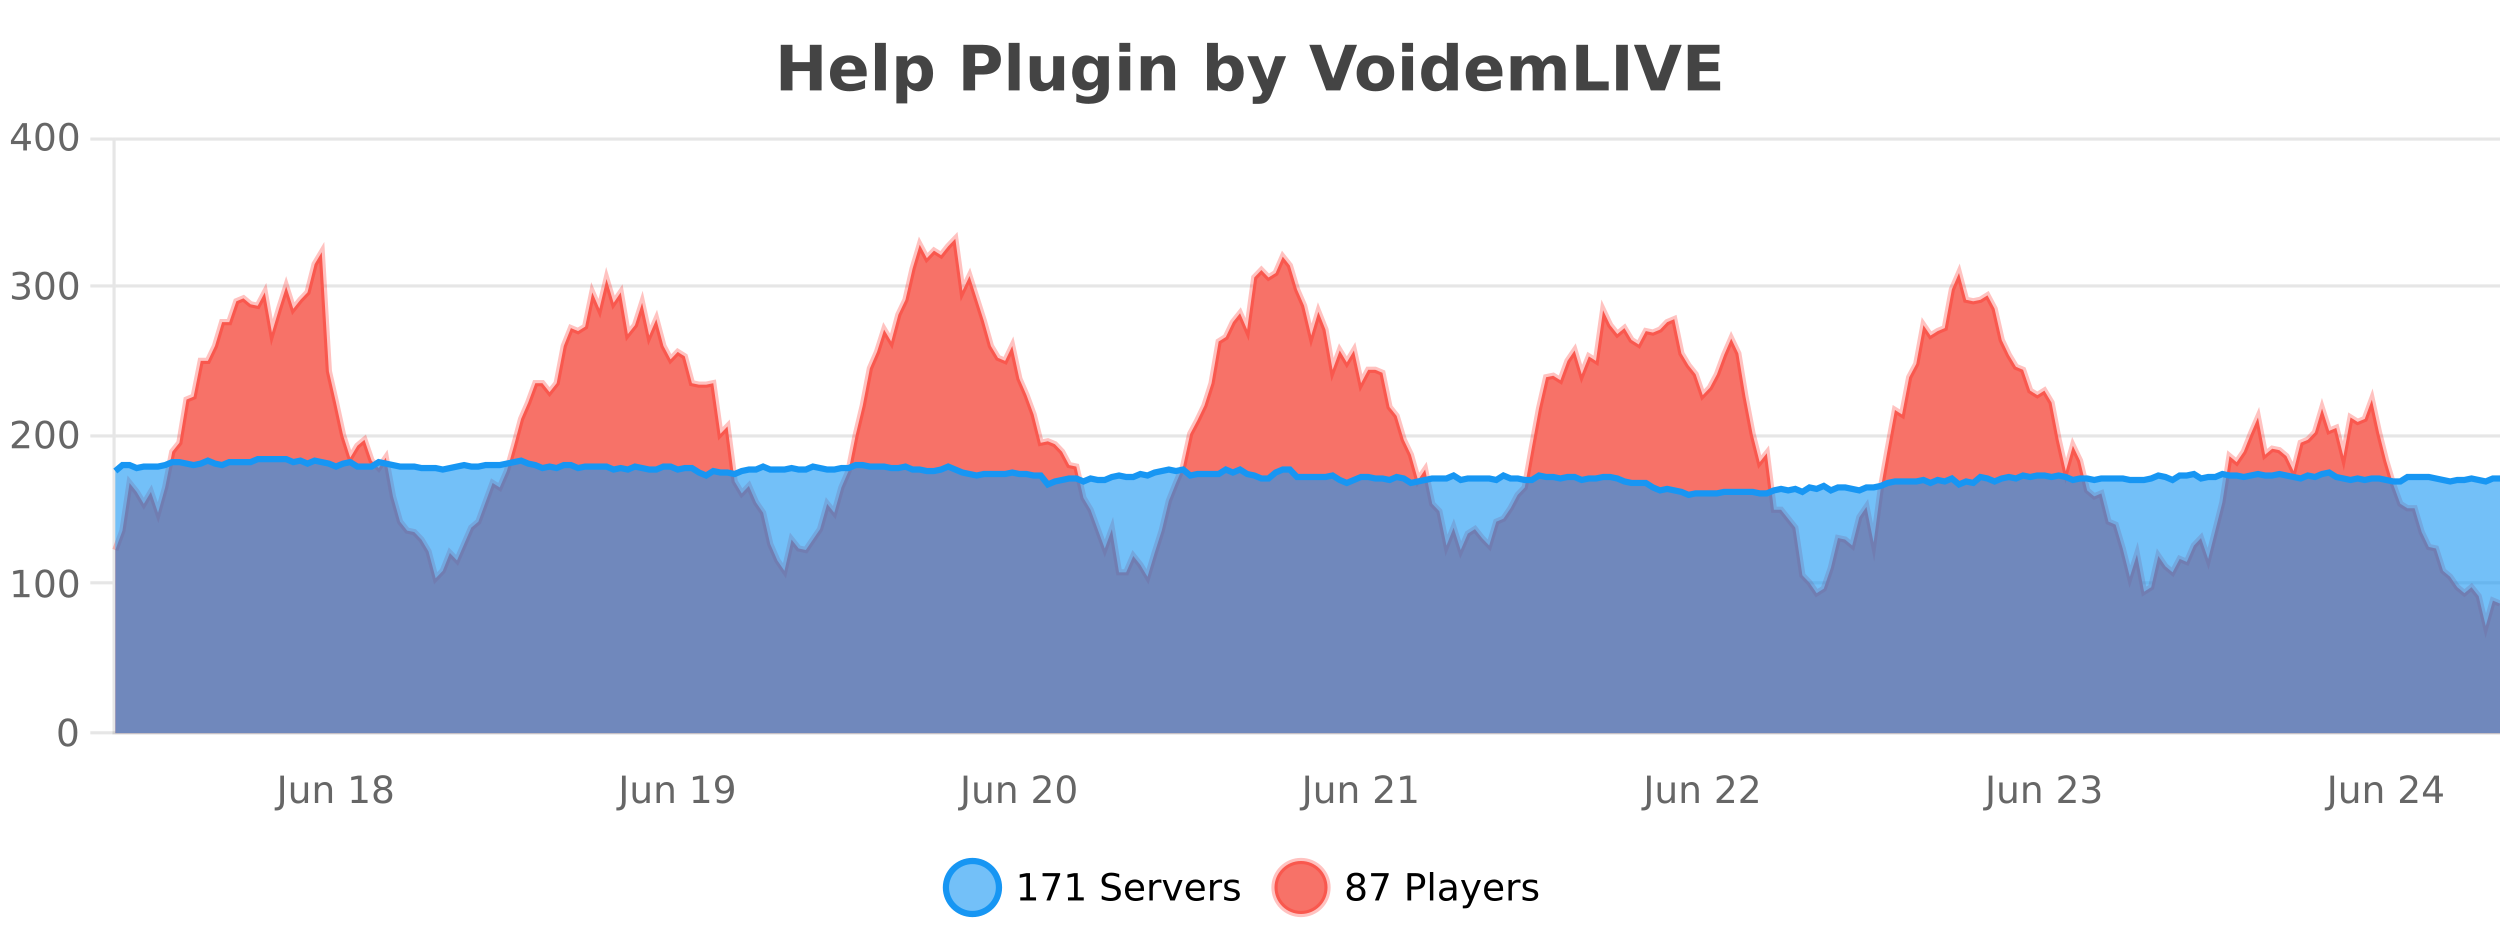 <?xml version="1.0" encoding="UTF-8"?>
<svg xmlns="http://www.w3.org/2000/svg" xmlns:xlink="http://www.w3.org/1999/xlink" width="800pt" height="300pt" viewBox="0 0 800 300" version="1.1">
<defs>
<clipPath id="clip1">
  <path d="M 274 263 L 348 263 L 348 300 L 274 300 Z M 274 263 "/>
</clipPath>
<clipPath id="clip2">
  <path d="M 379 263 L 454 263 L 454 300 L 379 300 Z M 379 263 "/>
</clipPath>
<clipPath id="clip3">
  <path d="M 36.906 76 L 800 76 L 800 234.602 L 36.906 234.602 Z M 36.906 76 "/>
</clipPath>
<clipPath id="clip4">
  <path d="M 35.906 48 L 800 48 L 800 229 L 35.906 229 Z M 35.906 48 "/>
</clipPath>
<clipPath id="clip5">
  <path d="M 36.906 146 L 800 146 L 800 234.602 L 36.906 234.602 Z M 36.906 146 "/>
</clipPath>
<clipPath id="clip6">
  <path d="M 35.906 118 L 800 118 L 800 187 L 35.906 187 Z M 35.906 118 "/>
</clipPath>
</defs>
<g id="surface1427496">
<rect x="0" y="0" width="800" height="300" style="fill:rgb(100%,100%,100%);fill-opacity:1;stroke:none;"/>
<path style="fill:none;stroke-width:1;stroke-linecap:butt;stroke-linejoin:miter;stroke:rgb(0%,0%,0%);stroke-opacity:0.098;stroke-miterlimit:10;" d="M 37 234.5 L 800 234.5 "/>
<path style="fill:none;stroke-width:1;stroke-linecap:butt;stroke-linejoin:miter;stroke:rgb(0%,0%,0%);stroke-opacity:0.098;stroke-miterlimit:10;" d="M 28.906 234.5 L 36 234.5 "/>
<path style="fill:none;stroke-width:1;stroke-linecap:butt;stroke-linejoin:miter;stroke:rgb(0%,0%,0%);stroke-opacity:0.098;stroke-miterlimit:10;" d="M 37 186.5 L 800 186.5 "/>
<path style="fill:none;stroke-width:1;stroke-linecap:butt;stroke-linejoin:miter;stroke:rgb(0%,0%,0%);stroke-opacity:0.098;stroke-miterlimit:10;" d="M 28.906 186.5 L 36 186.5 "/>
<path style="fill:none;stroke-width:1;stroke-linecap:butt;stroke-linejoin:miter;stroke:rgb(0%,0%,0%);stroke-opacity:0.098;stroke-miterlimit:10;" d="M 37 139.5 L 800 139.5 "/>
<path style="fill:none;stroke-width:1;stroke-linecap:butt;stroke-linejoin:miter;stroke:rgb(0%,0%,0%);stroke-opacity:0.098;stroke-miterlimit:10;" d="M 28.906 139.5 L 36 139.5 "/>
<path style="fill:none;stroke-width:1;stroke-linecap:butt;stroke-linejoin:miter;stroke:rgb(0%,0%,0%);stroke-opacity:0.098;stroke-miterlimit:10;" d="M 37 91.5 L 800 91.5 "/>
<path style="fill:none;stroke-width:1;stroke-linecap:butt;stroke-linejoin:miter;stroke:rgb(0%,0%,0%);stroke-opacity:0.098;stroke-miterlimit:10;" d="M 28.906 91.5 L 36 91.5 "/>
<path style="fill:none;stroke-width:1;stroke-linecap:butt;stroke-linejoin:miter;stroke:rgb(0%,0%,0%);stroke-opacity:0.098;stroke-miterlimit:10;" d="M 37 44.5 L 800 44.5 "/>
<path style="fill:none;stroke-width:1;stroke-linecap:butt;stroke-linejoin:miter;stroke:rgb(0%,0%,0%);stroke-opacity:0.098;stroke-miterlimit:10;" d="M 28.906 44.5 L 36 44.5 "/>
<path style=" stroke:none;fill-rule:nonzero;fill:rgb(9.02%,58.824%,95.294%);fill-opacity:0.6;" d="M 319.672 284 C 319.672 288.688 315.871 292.484 311.188 292.484 C 306.5 292.484 302.699 288.688 302.699 284 C 302.699 279.312 306.5 275.516 311.188 275.516 C 315.871 275.516 319.672 279.312 319.672 284 Z M 319.672 284 "/>
<g clip-path="url(#clip1)" clip-rule="nonzero">
<path style="fill:none;stroke-width:2;stroke-linecap:butt;stroke-linejoin:miter;stroke:rgb(9.02%,58.824%,95.294%);stroke-opacity:1;stroke-miterlimit:10;" d="M 319.672 284 C 319.672 288.688 315.871 292.484 311.188 292.484 C 306.5 292.484 302.699 288.688 302.699 284 C 302.699 279.312 306.5 275.516 311.188 275.516 C 315.871 275.516 319.672 279.312 319.672 284 Z M 319.672 284 "/>
</g>
<path style=" stroke:none;fill-rule:nonzero;fill:rgb(0%,0%,0%);fill-opacity:1;" d="M 326.484 287.156 L 328.422 287.156 L 328.422 280.484 L 326.312 280.906 L 326.312 279.828 L 328.406 279.406 L 329.594 279.406 L 329.594 287.156 L 331.531 287.156 L 331.531 288.156 L 326.484 288.156 Z M 333.621 279.406 L 339.246 279.406 L 339.246 279.906 L 336.074 288.156 L 334.84 288.156 L 337.824 280.406 L 333.621 280.406 Z M 341.758 287.156 L 343.695 287.156 L 343.695 280.484 L 341.586 280.906 L 341.586 279.828 L 343.68 279.406 L 344.867 279.406 L 344.867 287.156 L 346.805 287.156 L 346.805 288.156 L 341.758 288.156 Z M 358.141 279.688 L 358.141 280.844 C 357.691 280.637 357.266 280.48 356.859 280.375 C 356.461 280.262 356.082 280.203 355.719 280.203 C 355.07 280.203 354.57 280.328 354.219 280.578 C 353.875 280.828 353.703 281.188 353.703 281.656 C 353.703 282.043 353.816 282.336 354.047 282.531 C 354.273 282.73 354.719 282.887 355.375 283 L 356.078 283.156 C 356.961 283.324 357.613 283.621 358.031 284.047 C 358.457 284.465 358.672 285.027 358.672 285.734 C 358.672 286.59 358.383 287.234 357.812 287.672 C 357.25 288.109 356.414 288.328 355.312 288.328 C 354.906 288.328 354.469 288.281 354 288.188 C 353.531 288.094 353.047 287.953 352.547 287.766 L 352.547 286.547 C 353.023 286.82 353.492 287.023 353.953 287.156 C 354.422 287.293 354.875 287.359 355.312 287.359 C 355.988 287.359 356.508 287.23 356.875 286.969 C 357.25 286.699 357.438 286.32 357.438 285.828 C 357.438 285.402 357.301 285.07 357.031 284.828 C 356.77 284.578 356.336 284.398 355.734 284.281 L 355.016 284.141 C 354.129 283.965 353.488 283.688 353.094 283.312 C 352.707 282.938 352.516 282.418 352.516 281.75 C 352.516 280.969 352.785 280.359 353.328 279.922 C 353.867 279.477 354.617 279.25 355.578 279.25 C 355.992 279.25 356.41 279.289 356.828 279.359 C 357.254 279.434 357.691 279.543 358.141 279.688 Z M 366.086 284.609 L 366.086 285.125 L 361.117 285.125 C 361.168 285.875 361.391 286.445 361.789 286.828 C 362.195 287.215 362.75 287.406 363.461 287.406 C 363.875 287.406 364.277 287.359 364.664 287.266 C 365.059 287.164 365.449 287.008 365.836 286.797 L 365.836 287.828 C 365.438 287.984 365.039 288.105 364.633 288.188 C 364.227 288.281 363.812 288.328 363.398 288.328 C 362.355 288.328 361.527 288.027 360.914 287.422 C 360.297 286.809 359.992 285.98 359.992 284.938 C 359.992 283.867 360.281 283.016 360.867 282.391 C 361.449 281.758 362.23 281.438 363.211 281.438 C 364.094 281.438 364.793 281.727 365.305 282.297 C 365.824 282.859 366.086 283.633 366.086 284.609 Z M 365.008 284.281 C 364.996 283.699 364.828 283.23 364.508 282.875 C 364.184 282.523 363.758 282.344 363.227 282.344 C 362.621 282.344 362.137 282.516 361.773 282.859 C 361.418 283.203 361.215 283.684 361.164 284.297 Z M 371.656 282.594 C 371.531 282.531 371.395 282.484 371.25 282.453 C 371.113 282.414 370.957 282.391 370.781 282.391 C 370.176 282.391 369.707 282.59 369.375 282.984 C 369.051 283.383 368.891 283.953 368.891 284.703 L 368.891 288.156 L 367.812 288.156 L 367.812 281.594 L 368.891 281.594 L 368.891 282.609 C 369.117 282.215 369.414 281.922 369.781 281.734 C 370.145 281.539 370.586 281.438 371.109 281.438 C 371.18 281.438 371.258 281.445 371.344 281.453 C 371.438 281.465 371.535 281.48 371.641 281.5 Z M 372.016 281.594 L 373.156 281.594 L 375.203 287.094 L 377.266 281.594 L 378.406 281.594 L 375.938 288.156 L 374.469 288.156 Z M 385.508 284.609 L 385.508 285.125 L 380.539 285.125 C 380.59 285.875 380.812 286.445 381.211 286.828 C 381.617 287.215 382.172 287.406 382.883 287.406 C 383.297 287.406 383.699 287.359 384.086 287.266 C 384.48 287.164 384.871 287.008 385.258 286.797 L 385.258 287.828 C 384.859 287.984 384.461 288.105 384.055 288.188 C 383.648 288.281 383.234 288.328 382.82 288.328 C 381.777 288.328 380.949 288.027 380.336 287.422 C 379.719 286.809 379.414 285.98 379.414 284.938 C 379.414 283.867 379.703 283.016 380.289 282.391 C 380.871 281.758 381.652 281.438 382.633 281.438 C 383.516 281.438 384.215 281.727 384.727 282.297 C 385.246 282.859 385.508 283.633 385.508 284.609 Z M 384.43 284.281 C 384.418 283.699 384.25 283.23 383.93 282.875 C 383.605 282.523 383.18 282.344 382.648 282.344 C 382.043 282.344 381.559 282.516 381.195 282.859 C 380.84 283.203 380.637 283.684 380.586 284.297 Z M 391.078 282.594 C 390.953 282.531 390.816 282.484 390.672 282.453 C 390.535 282.414 390.379 282.391 390.203 282.391 C 389.598 282.391 389.129 282.59 388.797 282.984 C 388.473 283.383 388.312 283.953 388.312 284.703 L 388.312 288.156 L 387.234 288.156 L 387.234 281.594 L 388.312 281.594 L 388.312 282.609 C 388.539 282.215 388.836 281.922 389.203 281.734 C 389.566 281.539 390.008 281.438 390.531 281.438 C 390.602 281.438 390.68 281.445 390.766 281.453 C 390.859 281.465 390.957 281.48 391.062 281.5 Z M 396.383 281.781 L 396.383 282.812 C 396.078 282.656 395.762 282.543 395.43 282.469 C 395.105 282.387 394.766 282.344 394.414 282.344 C 393.883 282.344 393.48 282.43 393.211 282.594 C 392.938 282.75 392.805 282.996 392.805 283.328 C 392.805 283.578 392.898 283.777 393.086 283.922 C 393.281 284.059 393.672 284.188 394.258 284.312 L 394.617 284.406 C 395.387 284.562 395.934 284.793 396.258 285.094 C 396.578 285.398 396.742 285.812 396.742 286.344 C 396.742 286.961 396.496 287.445 396.008 287.797 C 395.527 288.152 394.867 288.328 394.023 288.328 C 393.668 288.328 393.297 288.289 392.914 288.219 C 392.539 288.156 392.141 288.059 391.727 287.922 L 391.727 286.797 C 392.121 287.008 392.512 287.164 392.898 287.266 C 393.281 287.371 393.668 287.422 394.055 287.422 C 394.555 287.422 394.938 287.34 395.211 287.172 C 395.492 286.996 395.633 286.746 395.633 286.422 C 395.633 286.133 395.531 285.906 395.336 285.75 C 395.137 285.594 394.703 285.445 394.039 285.297 L 393.664 285.219 C 392.996 285.074 392.512 284.855 392.211 284.562 C 391.918 284.273 391.773 283.875 391.773 283.375 C 391.773 282.75 391.992 282.273 392.43 281.938 C 392.867 281.605 393.484 281.438 394.289 281.438 C 394.684 281.438 395.059 281.469 395.414 281.531 C 395.766 281.586 396.09 281.668 396.383 281.781 Z M 321.188 277.016 "/>
<path style=" stroke:none;fill-rule:nonzero;fill:rgb(96.863%,44.706%,40.784%);fill-opacity:1;" d="M 424.809 284 C 424.809 288.688 421.008 292.484 416.32 292.484 C 411.637 292.484 407.836 288.688 407.836 284 C 407.836 279.312 411.637 275.516 416.32 275.516 C 421.008 275.516 424.809 279.312 424.809 284 Z M 424.809 284 "/>
<g clip-path="url(#clip2)" clip-rule="nonzero">
<path style="fill:none;stroke-width:2;stroke-linecap:butt;stroke-linejoin:miter;stroke:rgb(100%,4.706%,0%);stroke-opacity:0.247;stroke-miterlimit:10;" d="M 424.809 284 C 424.809 288.688 421.008 292.484 416.32 292.484 C 411.637 292.484 407.836 288.688 407.836 284 C 407.836 279.312 411.637 275.516 416.32 275.516 C 421.008 275.516 424.809 279.312 424.809 284 Z M 424.809 284 "/>
</g>
<path style=" stroke:none;fill-rule:nonzero;fill:rgb(0%,0%,0%);fill-opacity:1;" d="M 433.945 284 C 433.383 284 432.938 284.152 432.617 284.453 C 432.293 284.758 432.133 285.168 432.133 285.688 C 432.133 286.219 432.293 286.637 432.617 286.938 C 432.938 287.242 433.383 287.391 433.945 287.391 C 434.508 287.391 434.949 287.242 435.273 286.938 C 435.594 286.637 435.758 286.219 435.758 285.688 C 435.758 285.168 435.594 284.758 435.273 284.453 C 434.961 284.152 434.516 284 433.945 284 Z M 432.758 283.5 C 432.258 283.375 431.859 283.141 431.57 282.797 C 431.289 282.445 431.148 282.016 431.148 281.516 C 431.148 280.82 431.398 280.266 431.898 279.859 C 432.398 279.453 433.078 279.25 433.945 279.25 C 434.82 279.25 435.5 279.453 435.992 279.859 C 436.492 280.266 436.742 280.82 436.742 281.516 C 436.742 282.016 436.602 282.445 436.32 282.797 C 436.039 283.141 435.641 283.375 435.133 283.5 C 435.703 283.637 436.148 283.898 436.461 284.281 C 436.781 284.668 436.945 285.137 436.945 285.688 C 436.945 286.543 436.684 287.199 436.164 287.656 C 435.652 288.105 434.914 288.328 433.945 288.328 C 432.984 288.328 432.246 288.105 431.727 287.656 C 431.203 287.199 430.945 286.543 430.945 285.688 C 430.945 285.137 431.105 284.668 431.43 284.281 C 431.75 283.898 432.195 283.637 432.758 283.5 Z M 432.336 281.625 C 432.336 282.086 432.477 282.438 432.758 282.688 C 433.039 282.938 433.434 283.062 433.945 283.062 C 434.453 283.062 434.852 282.938 435.133 282.688 C 435.422 282.438 435.57 282.086 435.57 281.625 C 435.57 281.18 435.422 280.828 435.133 280.578 C 434.852 280.32 434.453 280.188 433.945 280.188 C 433.434 280.188 433.039 280.32 432.758 280.578 C 432.477 280.828 432.336 281.18 432.336 281.625 Z M 438.754 279.406 L 444.379 279.406 L 444.379 279.906 L 441.207 288.156 L 439.973 288.156 L 442.957 280.406 L 438.754 280.406 Z M 451.578 280.375 L 451.578 283.672 L 453.062 283.672 C 453.613 283.672 454.039 283.531 454.344 283.25 C 454.645 282.961 454.797 282.547 454.797 282.016 C 454.797 281.496 454.645 281.094 454.344 280.812 C 454.039 280.523 453.613 280.375 453.062 280.375 Z M 450.391 279.406 L 453.062 279.406 C 454.051 279.406 454.797 279.633 455.297 280.078 C 455.797 280.516 456.047 281.164 456.047 282.016 C 456.047 282.883 455.797 283.539 455.297 283.984 C 454.797 284.422 454.051 284.641 453.062 284.641 L 451.578 284.641 L 451.578 288.156 L 450.391 288.156 Z M 457.578 279.031 L 458.656 279.031 L 458.656 288.156 L 457.578 288.156 Z M 463.898 284.859 C 463.031 284.859 462.43 284.961 462.086 285.156 C 461.75 285.355 461.586 285.695 461.586 286.172 C 461.586 286.559 461.711 286.867 461.961 287.094 C 462.219 287.312 462.562 287.422 462.992 287.422 C 463.594 287.422 464.074 287.215 464.43 286.797 C 464.793 286.371 464.977 285.805 464.977 285.094 L 464.977 284.859 Z M 466.055 284.406 L 466.055 288.156 L 464.977 288.156 L 464.977 287.156 C 464.727 287.555 464.418 287.852 464.055 288.047 C 463.688 288.234 463.242 288.328 462.711 288.328 C 462.031 288.328 461.496 288.141 461.102 287.766 C 460.703 287.383 460.508 286.875 460.508 286.25 C 460.508 285.512 460.75 284.953 461.242 284.578 C 461.742 284.203 462.48 284.016 463.461 284.016 L 464.977 284.016 L 464.977 283.906 C 464.977 283.406 464.809 283.023 464.477 282.75 C 464.152 282.48 463.699 282.344 463.117 282.344 C 462.742 282.344 462.371 282.391 462.008 282.484 C 461.652 282.578 461.312 282.715 460.992 282.891 L 460.992 281.891 C 461.387 281.734 461.766 281.621 462.133 281.547 C 462.508 281.477 462.871 281.438 463.227 281.438 C 464.172 281.438 464.883 281.684 465.352 282.172 C 465.82 282.664 466.055 283.406 466.055 284.406 Z M 471 288.766 C 470.695 289.547 470.398 290.055 470.109 290.297 C 469.816 290.535 469.43 290.656 468.953 290.656 L 468.094 290.656 L 468.094 289.75 L 468.719 289.75 C 469.02 289.75 469.25 289.676 469.406 289.531 C 469.57 289.395 469.754 289.066 469.953 288.547 L 470.156 288.047 L 467.5 281.594 L 468.641 281.594 L 470.688 286.719 L 472.75 281.594 L 473.891 281.594 Z M 480.992 284.609 L 480.992 285.125 L 476.023 285.125 C 476.074 285.875 476.297 286.445 476.695 286.828 C 477.102 287.215 477.656 287.406 478.367 287.406 C 478.781 287.406 479.184 287.359 479.57 287.266 C 479.965 287.164 480.355 287.008 480.742 286.797 L 480.742 287.828 C 480.344 287.984 479.945 288.105 479.539 288.188 C 479.133 288.281 478.719 288.328 478.305 288.328 C 477.262 288.328 476.434 288.027 475.82 287.422 C 475.203 286.809 474.898 285.98 474.898 284.938 C 474.898 283.867 475.188 283.016 475.773 282.391 C 476.355 281.758 477.137 281.438 478.117 281.438 C 479 281.438 479.699 281.727 480.211 282.297 C 480.73 282.859 480.992 283.633 480.992 284.609 Z M 479.914 284.281 C 479.902 283.699 479.734 283.23 479.414 282.875 C 479.09 282.523 478.664 282.344 478.133 282.344 C 477.527 282.344 477.043 282.516 476.68 282.859 C 476.324 283.203 476.121 283.684 476.07 284.297 Z M 486.562 282.594 C 486.438 282.531 486.301 282.484 486.156 282.453 C 486.02 282.414 485.863 282.391 485.688 282.391 C 485.082 282.391 484.613 282.59 484.281 282.984 C 483.957 283.383 483.797 283.953 483.797 284.703 L 483.797 288.156 L 482.719 288.156 L 482.719 281.594 L 483.797 281.594 L 483.797 282.609 C 484.023 282.215 484.32 281.922 484.688 281.734 C 485.051 281.539 485.492 281.438 486.016 281.438 C 486.086 281.438 486.164 281.445 486.25 281.453 C 486.344 281.465 486.441 281.48 486.547 281.5 Z M 491.875 281.781 L 491.875 282.812 C 491.57 282.656 491.254 282.543 490.922 282.469 C 490.598 282.387 490.258 282.344 489.906 282.344 C 489.375 282.344 488.973 282.43 488.703 282.594 C 488.43 282.75 488.297 282.996 488.297 283.328 C 488.297 283.578 488.391 283.777 488.578 283.922 C 488.773 284.059 489.164 284.188 489.75 284.312 L 490.109 284.406 C 490.879 284.562 491.426 284.793 491.75 285.094 C 492.07 285.398 492.234 285.812 492.234 286.344 C 492.234 286.961 491.988 287.445 491.5 287.797 C 491.02 288.152 490.359 288.328 489.516 288.328 C 489.16 288.328 488.789 288.289 488.406 288.219 C 488.031 288.156 487.633 288.059 487.219 287.922 L 487.219 286.797 C 487.613 287.008 488.004 287.164 488.391 287.266 C 488.773 287.371 489.16 287.422 489.547 287.422 C 490.047 287.422 490.43 287.34 490.703 287.172 C 490.984 286.996 491.125 286.746 491.125 286.422 C 491.125 286.133 491.023 285.906 490.828 285.75 C 490.629 285.594 490.195 285.445 489.531 285.297 L 489.156 285.219 C 488.488 285.074 488.004 284.855 487.703 284.562 C 487.41 284.273 487.266 283.875 487.266 283.375 C 487.266 282.75 487.484 282.273 487.922 281.938 C 488.359 281.605 488.977 281.438 489.781 281.438 C 490.176 281.438 490.551 281.469 490.906 281.531 C 491.258 281.586 491.582 281.668 491.875 281.781 Z M 426.32 277.016 "/>
<path style=" stroke:none;fill-rule:nonzero;fill:rgb(26.667%,26.667%,26.667%);fill-opacity:1;" d="M 249.844 14.344 L 253.594 14.344 L 253.594 19.891 L 259.141 19.891 L 259.141 14.344 L 262.906 14.344 L 262.906 28.922 L 259.141 28.922 L 259.141 22.734 L 253.594 22.734 L 253.594 28.922 L 249.844 28.922 Z M 277.332 23.422 L 277.332 24.422 L 269.16 24.422 C 269.242 25.246 269.539 25.859 270.051 26.266 C 270.559 26.672 271.27 26.875 272.176 26.875 C 272.914 26.875 273.668 26.766 274.441 26.547 C 275.211 26.328 276.004 26 276.816 25.562 L 276.816 28.25 C 275.992 28.562 275.164 28.797 274.332 28.953 C 273.508 29.117 272.684 29.203 271.863 29.203 C 269.883 29.203 268.34 28.703 267.238 27.703 C 266.145 26.695 265.598 25.281 265.598 23.469 C 265.598 21.68 266.133 20.273 267.207 19.25 C 268.289 18.23 269.773 17.719 271.66 17.719 C 273.379 17.719 274.754 18.242 275.785 19.281 C 276.816 20.312 277.332 21.695 277.332 23.422 Z M 273.738 22.266 C 273.738 21.602 273.543 21.062 273.16 20.656 C 272.773 20.25 272.27 20.047 271.645 20.047 C 270.965 20.047 270.414 20.242 269.988 20.625 C 269.57 21 269.309 21.547 269.207 22.266 Z M 279.992 13.719 L 283.477 13.719 L 283.477 28.922 L 279.992 28.922 Z M 290.328 27.344 L 290.328 33.078 L 286.844 33.078 L 286.844 17.984 L 290.328 17.984 L 290.328 19.578 C 290.816 18.945 291.352 18.477 291.938 18.172 C 292.52 17.871 293.191 17.719 293.953 17.719 C 295.305 17.719 296.414 18.258 297.281 19.328 C 298.145 20.402 298.578 21.781 298.578 23.469 C 298.578 25.148 298.145 26.523 297.281 27.594 C 296.414 28.668 295.305 29.203 293.953 29.203 C 293.191 29.203 292.52 29.051 291.938 28.75 C 291.352 28.449 290.816 27.98 290.328 27.344 Z M 292.656 20.266 C 291.906 20.266 291.328 20.543 290.922 21.094 C 290.523 21.637 290.328 22.43 290.328 23.469 C 290.328 24.5 290.523 25.293 290.922 25.844 C 291.328 26.398 291.906 26.672 292.656 26.672 C 293.406 26.672 293.977 26.402 294.375 25.859 C 294.77 25.309 294.969 24.512 294.969 23.469 C 294.969 22.43 294.77 21.637 294.375 21.094 C 293.977 20.543 293.406 20.266 292.656 20.266 Z M 308.281 14.344 L 314.516 14.344 C 316.367 14.344 317.789 14.758 318.781 15.578 C 319.781 16.402 320.281 17.574 320.281 19.094 C 320.281 20.625 319.781 21.805 318.781 22.625 C 317.789 23.449 316.367 23.859 314.516 23.859 L 312.031 23.859 L 312.031 28.922 L 308.281 28.922 Z M 312.031 17.062 L 312.031 21.141 L 314.109 21.141 C 314.836 21.141 315.398 20.965 315.797 20.609 C 316.203 20.258 316.406 19.75 316.406 19.094 C 316.406 18.449 316.203 17.949 315.797 17.594 C 315.398 17.242 314.836 17.062 314.109 17.062 Z M 322.781 13.719 L 326.266 13.719 L 326.266 28.922 L 322.781 28.922 Z M 329.516 24.656 L 329.516 17.984 L 333.031 17.984 L 333.031 19.078 C 333.031 19.672 333.023 20.418 333.016 21.312 C 333.016 22.211 333.016 22.805 333.016 23.094 C 333.016 23.98 333.035 24.617 333.078 25 C 333.129 25.387 333.207 25.668 333.312 25.844 C 333.457 26.074 333.645 26.25 333.875 26.375 C 334.102 26.5 334.367 26.562 334.672 26.562 C 335.398 26.562 335.973 26.281 336.391 25.719 C 336.805 25.156 337.016 24.383 337.016 23.391 L 337.016 17.984 L 340.516 17.984 L 340.516 28.922 L 337.016 28.922 L 337.016 27.344 C 336.484 27.98 335.922 28.449 335.328 28.75 C 334.742 29.051 334.098 29.203 333.391 29.203 C 332.129 29.203 331.164 28.82 330.5 28.047 C 329.844 27.266 329.516 26.137 329.516 24.656 Z M 351.312 27.062 C 350.832 27.699 350.301 28.168 349.719 28.469 C 349.133 28.773 348.461 28.922 347.703 28.922 C 346.367 28.922 345.266 28.398 344.391 27.344 C 343.523 26.293 343.094 24.953 343.094 23.328 C 343.094 21.695 343.523 20.355 344.391 19.312 C 345.266 18.262 346.367 17.734 347.703 17.734 C 348.461 17.734 349.133 17.887 349.719 18.188 C 350.301 18.492 350.832 18.965 351.312 19.609 L 351.312 17.984 L 354.828 17.984 L 354.828 27.812 C 354.828 29.57 354.27 30.914 353.156 31.844 C 352.051 32.77 350.441 33.234 348.328 33.234 C 347.648 33.234 346.988 33.18 346.344 33.078 C 345.707 32.973 345.066 32.816 344.422 32.609 L 344.422 29.875 C 345.035 30.227 345.633 30.488 346.219 30.656 C 346.801 30.832 347.391 30.922 347.984 30.922 C 349.129 30.922 349.969 30.672 350.5 30.172 C 351.039 29.672 351.312 28.887 351.312 27.812 Z M 349 20.266 C 348.281 20.266 347.719 20.531 347.312 21.062 C 346.906 21.594 346.703 22.352 346.703 23.328 C 346.703 24.328 346.895 25.09 347.281 25.609 C 347.676 26.121 348.25 26.375 349 26.375 C 349.727 26.375 350.297 26.109 350.703 25.578 C 351.109 25.047 351.312 24.297 351.312 23.328 C 351.312 22.352 351.109 21.594 350.703 21.062 C 350.297 20.531 349.727 20.266 349 20.266 Z M 358.195 17.984 L 361.68 17.984 L 361.68 28.922 L 358.195 28.922 Z M 358.195 13.719 L 361.68 13.719 L 361.68 16.578 L 358.195 16.578 Z M 376.031 22.266 L 376.031 28.922 L 372.516 28.922 L 372.516 23.828 C 372.516 22.883 372.492 22.23 372.453 21.875 C 372.41 21.512 372.336 21.246 372.234 21.078 C 372.098 20.852 371.91 20.672 371.672 20.547 C 371.441 20.422 371.176 20.359 370.875 20.359 C 370.145 20.359 369.57 20.641 369.156 21.203 C 368.738 21.766 368.531 22.547 368.531 23.547 L 368.531 28.922 L 365.047 28.922 L 365.047 17.984 L 368.531 17.984 L 368.531 19.578 C 369.062 18.945 369.625 18.477 370.219 18.172 C 370.812 17.871 371.461 17.719 372.172 17.719 C 373.441 17.719 374.398 18.109 375.047 18.891 C 375.703 19.664 376.031 20.789 376.031 22.266 Z M 392.062 26.672 C 392.812 26.672 393.383 26.402 393.781 25.859 C 394.176 25.309 394.375 24.512 394.375 23.469 C 394.375 22.43 394.176 21.637 393.781 21.094 C 393.383 20.543 392.812 20.266 392.062 20.266 C 391.312 20.266 390.734 20.543 390.328 21.094 C 389.93 21.637 389.734 22.43 389.734 23.469 C 389.734 24.5 389.93 25.293 390.328 25.844 C 390.734 26.398 391.312 26.672 392.062 26.672 Z M 389.734 19.578 C 390.223 18.945 390.758 18.477 391.344 18.172 C 391.926 17.871 392.598 17.719 393.359 17.719 C 394.711 17.719 395.82 18.258 396.688 19.328 C 397.551 20.402 397.984 21.781 397.984 23.469 C 397.984 25.148 397.551 26.523 396.688 27.594 C 395.82 28.668 394.711 29.203 393.359 29.203 C 392.598 29.203 391.926 29.051 391.344 28.75 C 390.758 28.449 390.223 27.98 389.734 27.344 L 389.734 28.922 L 386.25 28.922 L 386.25 13.719 L 389.734 13.719 Z M 399.129 17.984 L 402.613 17.984 L 405.566 25.406 L 408.066 17.984 L 411.551 17.984 L 406.957 29.953 C 406.496 31.172 405.957 32.02 405.332 32.5 C 404.715 32.988 403.91 33.234 402.91 33.234 L 400.879 33.234 L 400.879 30.938 L 401.973 30.938 C 402.566 30.938 402.996 30.844 403.27 30.656 C 403.539 30.469 403.746 30.129 403.895 29.641 L 404.004 29.344 Z M 418.973 14.344 L 422.754 14.344 L 426.629 25.109 L 430.488 14.344 L 434.254 14.344 L 428.863 28.922 L 424.379 28.922 Z M 440.156 20.219 C 439.375 20.219 438.781 20.5 438.375 21.062 C 437.969 21.617 437.766 22.418 437.766 23.469 C 437.766 24.512 437.969 25.312 438.375 25.875 C 438.781 26.43 439.375 26.703 440.156 26.703 C 440.914 26.703 441.492 26.43 441.891 25.875 C 442.297 25.312 442.5 24.512 442.5 23.469 C 442.5 22.418 442.297 21.617 441.891 21.062 C 441.492 20.5 440.914 20.219 440.156 20.219 Z M 440.156 17.719 C 442.031 17.719 443.492 18.23 444.547 19.25 C 445.609 20.262 446.141 21.668 446.141 23.469 C 446.141 25.262 445.609 26.668 444.547 27.688 C 443.492 28.699 442.031 29.203 440.156 29.203 C 438.258 29.203 436.781 28.699 435.719 27.688 C 434.656 26.668 434.125 25.262 434.125 23.469 C 434.125 21.668 434.656 20.262 435.719 19.25 C 436.781 18.23 438.258 17.719 440.156 17.719 Z M 448.691 17.984 L 452.176 17.984 L 452.176 28.922 L 448.691 28.922 Z M 448.691 13.719 L 452.176 13.719 L 452.176 16.578 L 448.691 16.578 Z M 462.984 19.578 L 462.984 13.719 L 466.5 13.719 L 466.5 28.922 L 462.984 28.922 L 462.984 27.344 C 462.504 27.992 461.973 28.465 461.391 28.766 C 460.805 29.055 460.133 29.203 459.375 29.203 C 458.031 29.203 456.926 28.668 456.062 27.594 C 455.195 26.523 454.766 25.148 454.766 23.469 C 454.766 21.781 455.195 20.402 456.062 19.328 C 456.926 18.258 458.031 17.719 459.375 17.719 C 460.133 17.719 460.805 17.871 461.391 18.172 C 461.973 18.477 462.504 18.945 462.984 19.578 Z M 460.672 26.672 C 461.422 26.672 461.992 26.402 462.391 25.859 C 462.785 25.309 462.984 24.512 462.984 23.469 C 462.984 22.43 462.785 21.637 462.391 21.094 C 461.992 20.543 461.422 20.266 460.672 20.266 C 459.93 20.266 459.363 20.543 458.969 21.094 C 458.57 21.637 458.375 22.43 458.375 23.469 C 458.375 24.512 458.57 25.309 458.969 25.859 C 459.363 26.402 459.93 26.672 460.672 26.672 Z M 480.77 23.422 L 480.77 24.422 L 472.598 24.422 C 472.68 25.246 472.977 25.859 473.488 26.266 C 473.996 26.672 474.707 26.875 475.613 26.875 C 476.352 26.875 477.105 26.766 477.879 26.547 C 478.648 26.328 479.441 26 480.254 25.562 L 480.254 28.25 C 479.43 28.562 478.602 28.797 477.77 28.953 C 476.945 29.117 476.121 29.203 475.301 29.203 C 473.32 29.203 471.777 28.703 470.676 27.703 C 469.582 26.695 469.035 25.281 469.035 23.469 C 469.035 21.68 469.57 20.273 470.645 19.25 C 471.727 18.23 473.211 17.719 475.098 17.719 C 476.816 17.719 478.191 18.242 479.223 19.281 C 480.254 20.312 480.77 21.695 480.77 23.422 Z M 477.176 22.266 C 477.176 21.602 476.98 21.062 476.598 20.656 C 476.211 20.25 475.707 20.047 475.082 20.047 C 474.402 20.047 473.852 20.242 473.426 20.625 C 473.008 21 472.746 21.547 472.645 22.266 Z M 493.555 19.797 C 494 19.121 494.527 18.605 495.133 18.25 C 495.746 17.898 496.418 17.719 497.148 17.719 C 498.398 17.719 499.352 18.109 500.008 18.891 C 500.672 19.664 501.008 20.789 501.008 22.266 L 501.008 28.922 L 497.492 28.922 L 497.492 23.219 C 497.492 23.137 497.492 23.047 497.492 22.953 C 497.5 22.859 497.508 22.73 497.508 22.562 C 497.508 21.793 497.391 21.234 497.164 20.891 C 496.934 20.539 496.562 20.359 496.055 20.359 C 495.398 20.359 494.887 20.637 494.523 21.188 C 494.156 21.73 493.969 22.516 493.961 23.547 L 493.961 28.922 L 490.445 28.922 L 490.445 23.219 C 490.445 22.012 490.34 21.234 490.133 20.891 C 489.922 20.539 489.555 20.359 489.023 20.359 C 488.344 20.359 487.824 20.637 487.461 21.188 C 487.094 21.73 486.914 22.516 486.914 23.547 L 486.914 28.922 L 483.398 28.922 L 483.398 17.984 L 486.914 17.984 L 486.914 19.578 C 487.352 18.965 487.844 18.5 488.398 18.188 C 488.949 17.875 489.562 17.719 490.242 17.719 C 490.992 17.719 491.656 17.902 492.242 18.266 C 492.824 18.633 493.262 19.141 493.555 19.797 Z M 504.422 14.344 L 508.172 14.344 L 508.172 26.078 L 514.781 26.078 L 514.781 28.922 L 504.422 28.922 Z M 517.168 14.344 L 520.918 14.344 L 520.918 28.922 L 517.168 28.922 Z M 522.859 14.344 L 526.641 14.344 L 530.516 25.109 L 534.375 14.344 L 538.141 14.344 L 532.75 28.922 L 528.266 28.922 Z M 540.086 14.344 L 550.227 14.344 L 550.227 17.188 L 543.836 17.188 L 543.836 19.891 L 549.852 19.891 L 549.852 22.734 L 543.836 22.734 L 543.836 26.078 L 550.445 26.078 L 550.445 28.922 L 540.086 28.922 Z M 248 10.359 "/>
<path style="fill:none;stroke-width:1;stroke-linecap:butt;stroke-linejoin:miter;stroke:rgb(0%,0%,0%);stroke-opacity:0.098;stroke-miterlimit:10;" d="M 36 234.5 L 801 234.5 "/>
<path style=" stroke:none;fill-rule:nonzero;fill:rgb(40%,40%,40%);fill-opacity:1;" d="M 89.691 248.203 L 90.879 248.203 L 90.879 256.344 C 90.879 257.395 90.676 258.16 90.27 258.641 C 89.871 259.117 89.23 259.359 88.348 259.359 L 87.895 259.359 L 87.895 258.359 L 88.27 258.359 C 88.789 258.359 89.152 258.211 89.363 257.922 C 89.582 257.629 89.691 257.102 89.691 256.344 Z M 93.074 254.359 L 93.074 250.391 L 94.152 250.391 L 94.152 254.328 C 94.152 254.945 94.27 255.406 94.512 255.719 C 94.762 256.031 95.125 256.188 95.605 256.188 C 96.188 256.188 96.645 256.008 96.98 255.641 C 97.324 255.266 97.496 254.758 97.496 254.109 L 97.496 250.391 L 98.574 250.391 L 98.574 256.953 L 97.496 256.953 L 97.496 255.938 C 97.234 256.344 96.934 256.648 96.59 256.844 C 96.246 257.031 95.844 257.125 95.387 257.125 C 94.625 257.125 94.047 256.891 93.652 256.422 C 93.266 255.953 93.074 255.266 93.074 254.359 Z M 95.793 250.234 Z M 106.258 252.984 L 106.258 256.953 L 105.18 256.953 L 105.18 253.031 C 105.18 252.406 105.055 251.945 104.805 251.641 C 104.562 251.328 104.203 251.172 103.727 251.172 C 103.141 251.172 102.68 251.359 102.336 251.734 C 102 252.102 101.836 252.605 101.836 253.25 L 101.836 256.953 L 100.758 256.953 L 100.758 250.391 L 101.836 250.391 L 101.836 251.406 C 102.094 251.012 102.398 250.719 102.742 250.531 C 103.094 250.336 103.5 250.234 103.961 250.234 C 104.711 250.234 105.277 250.469 105.664 250.938 C 106.059 251.398 106.258 252.078 106.258 252.984 Z M 112.57 255.953 L 114.508 255.953 L 114.508 249.281 L 112.398 249.703 L 112.398 248.625 L 114.492 248.203 L 115.68 248.203 L 115.68 255.953 L 117.617 255.953 L 117.617 256.953 L 112.57 256.953 Z M 122.531 252.797 C 121.969 252.797 121.523 252.949 121.203 253.25 C 120.879 253.555 120.719 253.965 120.719 254.484 C 120.719 255.016 120.879 255.434 121.203 255.734 C 121.523 256.039 121.969 256.188 122.531 256.188 C 123.094 256.188 123.535 256.039 123.859 255.734 C 124.18 255.434 124.344 255.016 124.344 254.484 C 124.344 253.965 124.18 253.555 123.859 253.25 C 123.547 252.949 123.102 252.797 122.531 252.797 Z M 121.344 252.297 C 120.844 252.172 120.445 251.938 120.156 251.594 C 119.875 251.242 119.734 250.812 119.734 250.312 C 119.734 249.617 119.984 249.062 120.484 248.656 C 120.984 248.25 121.664 248.047 122.531 248.047 C 123.406 248.047 124.086 248.25 124.578 248.656 C 125.078 249.062 125.328 249.617 125.328 250.312 C 125.328 250.812 125.188 251.242 124.906 251.594 C 124.625 251.938 124.227 252.172 123.719 252.297 C 124.289 252.434 124.734 252.695 125.047 253.078 C 125.367 253.465 125.531 253.934 125.531 254.484 C 125.531 255.34 125.27 255.996 124.75 256.453 C 124.238 256.902 123.5 257.125 122.531 257.125 C 121.57 257.125 120.832 256.902 120.312 256.453 C 119.789 255.996 119.531 255.34 119.531 254.484 C 119.531 253.934 119.691 253.465 120.016 253.078 C 120.336 252.695 120.781 252.434 121.344 252.297 Z M 120.922 250.422 C 120.922 250.883 121.062 251.234 121.344 251.484 C 121.625 251.734 122.02 251.859 122.531 251.859 C 123.039 251.859 123.438 251.734 123.719 251.484 C 124.008 251.234 124.156 250.883 124.156 250.422 C 124.156 249.977 124.008 249.625 123.719 249.375 C 123.438 249.117 123.039 248.984 122.531 248.984 C 122.02 248.984 121.625 249.117 121.344 249.375 C 121.062 249.625 120.922 249.977 120.922 250.422 Z M 88.52 245.816 "/>
<path style=" stroke:none;fill-rule:nonzero;fill:rgb(40%,40%,40%);fill-opacity:1;" d="M 199.031 248.203 L 200.219 248.203 L 200.219 256.344 C 200.219 257.395 200.016 258.16 199.609 258.641 C 199.211 259.117 198.57 259.359 197.688 259.359 L 197.234 259.359 L 197.234 258.359 L 197.609 258.359 C 198.129 258.359 198.492 258.211 198.703 257.922 C 198.922 257.629 199.031 257.102 199.031 256.344 Z M 202.414 254.359 L 202.414 250.391 L 203.492 250.391 L 203.492 254.328 C 203.492 254.945 203.609 255.406 203.852 255.719 C 204.102 256.031 204.465 256.188 204.945 256.188 C 205.527 256.188 205.984 256.008 206.32 255.641 C 206.664 255.266 206.836 254.758 206.836 254.109 L 206.836 250.391 L 207.914 250.391 L 207.914 256.953 L 206.836 256.953 L 206.836 255.938 C 206.574 256.344 206.273 256.648 205.93 256.844 C 205.586 257.031 205.184 257.125 204.727 257.125 C 203.965 257.125 203.387 256.891 202.992 256.422 C 202.605 255.953 202.414 255.266 202.414 254.359 Z M 205.133 250.234 Z M 215.598 252.984 L 215.598 256.953 L 214.52 256.953 L 214.52 253.031 C 214.52 252.406 214.395 251.945 214.145 251.641 C 213.902 251.328 213.543 251.172 213.066 251.172 C 212.48 251.172 212.02 251.359 211.676 251.734 C 211.34 252.102 211.176 252.605 211.176 253.25 L 211.176 256.953 L 210.098 256.953 L 210.098 250.391 L 211.176 250.391 L 211.176 251.406 C 211.434 251.012 211.738 250.719 212.082 250.531 C 212.434 250.336 212.84 250.234 213.301 250.234 C 214.051 250.234 214.617 250.469 215.004 250.938 C 215.398 251.398 215.598 252.078 215.598 252.984 Z M 221.906 255.953 L 223.844 255.953 L 223.844 249.281 L 221.734 249.703 L 221.734 248.625 L 223.828 248.203 L 225.016 248.203 L 225.016 255.953 L 226.953 255.953 L 226.953 256.953 L 221.906 256.953 Z M 229.371 256.766 L 229.371 255.688 C 229.672 255.836 229.973 255.945 230.277 256.016 C 230.578 256.09 230.879 256.125 231.184 256.125 C 231.965 256.125 232.559 255.867 232.965 255.344 C 233.379 254.812 233.613 254.012 233.668 252.938 C 233.449 253.281 233.16 253.543 232.809 253.719 C 232.465 253.898 232.078 253.984 231.652 253.984 C 230.777 253.984 230.082 253.727 229.574 253.203 C 229.062 252.672 228.809 251.945 228.809 251.016 C 228.809 250.121 229.074 249.402 229.605 248.859 C 230.137 248.32 230.844 248.047 231.73 248.047 C 232.738 248.047 233.512 248.438 234.043 249.219 C 234.582 249.992 234.855 251.117 234.855 252.594 C 234.855 253.969 234.527 255.07 233.871 255.891 C 233.215 256.715 232.332 257.125 231.23 257.125 C 230.926 257.125 230.625 257.094 230.324 257.031 C 230.02 256.977 229.703 256.891 229.371 256.766 Z M 231.73 253.062 C 232.262 253.062 232.684 252.883 232.996 252.516 C 233.309 252.152 233.465 251.652 233.465 251.016 C 233.465 250.391 233.309 249.898 232.996 249.531 C 232.684 249.168 232.262 248.984 231.73 248.984 C 231.199 248.984 230.777 249.168 230.465 249.531 C 230.16 249.898 230.012 250.391 230.012 251.016 C 230.012 251.652 230.16 252.152 230.465 252.516 C 230.777 252.883 231.199 253.062 231.73 253.062 Z M 197.859 245.816 "/>
<path style=" stroke:none;fill-rule:nonzero;fill:rgb(40%,40%,40%);fill-opacity:1;" d="M 308.371 248.203 L 309.559 248.203 L 309.559 256.344 C 309.559 257.395 309.355 258.16 308.949 258.641 C 308.551 259.117 307.91 259.359 307.027 259.359 L 306.574 259.359 L 306.574 258.359 L 306.949 258.359 C 307.469 258.359 307.832 258.211 308.043 257.922 C 308.262 257.629 308.371 257.102 308.371 256.344 Z M 311.754 254.359 L 311.754 250.391 L 312.832 250.391 L 312.832 254.328 C 312.832 254.945 312.949 255.406 313.191 255.719 C 313.441 256.031 313.805 256.188 314.285 256.188 C 314.867 256.188 315.324 256.008 315.66 255.641 C 316.004 255.266 316.176 254.758 316.176 254.109 L 316.176 250.391 L 317.254 250.391 L 317.254 256.953 L 316.176 256.953 L 316.176 255.938 C 315.914 256.344 315.613 256.648 315.27 256.844 C 314.926 257.031 314.523 257.125 314.066 257.125 C 313.305 257.125 312.727 256.891 312.332 256.422 C 311.945 255.953 311.754 255.266 311.754 254.359 Z M 314.473 250.234 Z M 324.938 252.984 L 324.938 256.953 L 323.859 256.953 L 323.859 253.031 C 323.859 252.406 323.734 251.945 323.484 251.641 C 323.242 251.328 322.883 251.172 322.406 251.172 C 321.82 251.172 321.359 251.359 321.016 251.734 C 320.68 252.102 320.516 252.605 320.516 253.25 L 320.516 256.953 L 319.438 256.953 L 319.438 250.391 L 320.516 250.391 L 320.516 251.406 C 320.773 251.012 321.078 250.719 321.422 250.531 C 321.773 250.336 322.18 250.234 322.641 250.234 C 323.391 250.234 323.957 250.469 324.344 250.938 C 324.738 251.398 324.938 252.078 324.938 252.984 Z M 332.062 255.953 L 336.203 255.953 L 336.203 256.953 L 330.641 256.953 L 330.641 255.953 C 331.086 255.496 331.695 254.875 332.469 254.094 C 333.25 253.305 333.738 252.793 333.938 252.562 C 334.32 252.148 334.586 251.793 334.734 251.5 C 334.891 251.199 334.969 250.906 334.969 250.625 C 334.969 250.156 334.801 249.777 334.469 249.484 C 334.145 249.195 333.723 249.047 333.203 249.047 C 332.828 249.047 332.43 249.109 332.016 249.234 C 331.609 249.359 331.172 249.559 330.703 249.828 L 330.703 248.625 C 331.18 248.438 331.625 248.297 332.031 248.203 C 332.445 248.102 332.828 248.047 333.172 248.047 C 334.078 248.047 334.801 248.277 335.344 248.734 C 335.883 249.184 336.156 249.789 336.156 250.547 C 336.156 250.902 336.086 251.242 335.953 251.562 C 335.816 251.887 335.57 252.266 335.219 252.703 C 335.113 252.82 334.801 253.148 334.281 253.688 C 333.758 254.23 333.02 254.984 332.062 255.953 Z M 341.211 248.984 C 340.605 248.984 340.148 249.289 339.836 249.891 C 339.531 250.484 339.383 251.387 339.383 252.594 C 339.383 253.793 339.531 254.695 339.836 255.297 C 340.148 255.891 340.605 256.188 341.211 256.188 C 341.824 256.188 342.281 255.891 342.586 255.297 C 342.898 254.695 343.055 253.793 343.055 252.594 C 343.055 251.387 342.898 250.484 342.586 249.891 C 342.281 249.289 341.824 248.984 341.211 248.984 Z M 341.211 248.047 C 342.188 248.047 342.938 248.438 343.461 249.219 C 343.98 249.992 344.242 251.117 344.242 252.594 C 344.242 254.062 343.98 255.188 343.461 255.969 C 342.938 256.742 342.188 257.125 341.211 257.125 C 340.23 257.125 339.48 256.742 338.961 255.969 C 338.449 255.188 338.195 254.062 338.195 252.594 C 338.195 251.117 338.449 249.992 338.961 249.219 C 339.48 248.438 340.23 248.047 341.211 248.047 Z M 307.199 245.816 "/>
<path style=" stroke:none;fill-rule:nonzero;fill:rgb(40%,40%,40%);fill-opacity:1;" d="M 417.707 248.203 L 418.895 248.203 L 418.895 256.344 C 418.895 257.395 418.691 258.16 418.285 258.641 C 417.887 259.117 417.246 259.359 416.363 259.359 L 415.91 259.359 L 415.91 258.359 L 416.285 258.359 C 416.805 258.359 417.168 258.211 417.379 257.922 C 417.598 257.629 417.707 257.102 417.707 256.344 Z M 421.09 254.359 L 421.09 250.391 L 422.168 250.391 L 422.168 254.328 C 422.168 254.945 422.285 255.406 422.527 255.719 C 422.777 256.031 423.141 256.188 423.621 256.188 C 424.203 256.188 424.66 256.008 424.996 255.641 C 425.34 255.266 425.512 254.758 425.512 254.109 L 425.512 250.391 L 426.59 250.391 L 426.59 256.953 L 425.512 256.953 L 425.512 255.938 C 425.25 256.344 424.949 256.648 424.605 256.844 C 424.262 257.031 423.859 257.125 423.402 257.125 C 422.641 257.125 422.062 256.891 421.668 256.422 C 421.281 255.953 421.09 255.266 421.09 254.359 Z M 423.809 250.234 Z M 434.273 252.984 L 434.273 256.953 L 433.195 256.953 L 433.195 253.031 C 433.195 252.406 433.07 251.945 432.82 251.641 C 432.578 251.328 432.219 251.172 431.742 251.172 C 431.156 251.172 430.695 251.359 430.352 251.734 C 430.016 252.102 429.852 252.605 429.852 253.25 L 429.852 256.953 L 428.773 256.953 L 428.773 250.391 L 429.852 250.391 L 429.852 251.406 C 430.109 251.012 430.414 250.719 430.758 250.531 C 431.109 250.336 431.516 250.234 431.977 250.234 C 432.727 250.234 433.293 250.469 433.68 250.938 C 434.074 251.398 434.273 252.078 434.273 252.984 Z M 441.398 255.953 L 445.539 255.953 L 445.539 256.953 L 439.977 256.953 L 439.977 255.953 C 440.422 255.496 441.031 254.875 441.805 254.094 C 442.586 253.305 443.074 252.793 443.273 252.562 C 443.656 252.148 443.922 251.793 444.07 251.5 C 444.227 251.199 444.305 250.906 444.305 250.625 C 444.305 250.156 444.137 249.777 443.805 249.484 C 443.48 249.195 443.059 249.047 442.539 249.047 C 442.164 249.047 441.766 249.109 441.352 249.234 C 440.945 249.359 440.508 249.559 440.039 249.828 L 440.039 248.625 C 440.516 248.438 440.961 248.297 441.367 248.203 C 441.781 248.102 442.164 248.047 442.508 248.047 C 443.414 248.047 444.137 248.277 444.68 248.734 C 445.219 249.184 445.492 249.789 445.492 250.547 C 445.492 250.902 445.422 251.242 445.289 251.562 C 445.152 251.887 444.906 252.266 444.555 252.703 C 444.449 252.82 444.137 253.148 443.617 253.688 C 443.094 254.23 442.355 254.984 441.398 255.953 Z M 448.219 255.953 L 450.156 255.953 L 450.156 249.281 L 448.047 249.703 L 448.047 248.625 L 450.141 248.203 L 451.328 248.203 L 451.328 255.953 L 453.266 255.953 L 453.266 256.953 L 448.219 256.953 Z M 416.535 245.816 "/>
<path style=" stroke:none;fill-rule:nonzero;fill:rgb(40%,40%,40%);fill-opacity:1;" d="M 527.047 248.203 L 528.234 248.203 L 528.234 256.344 C 528.234 257.395 528.031 258.16 527.625 258.641 C 527.227 259.117 526.586 259.359 525.703 259.359 L 525.25 259.359 L 525.25 258.359 L 525.625 258.359 C 526.145 258.359 526.508 258.211 526.719 257.922 C 526.938 257.629 527.047 257.102 527.047 256.344 Z M 530.43 254.359 L 530.43 250.391 L 531.508 250.391 L 531.508 254.328 C 531.508 254.945 531.625 255.406 531.867 255.719 C 532.117 256.031 532.48 256.188 532.961 256.188 C 533.543 256.188 534 256.008 534.336 255.641 C 534.68 255.266 534.852 254.758 534.852 254.109 L 534.852 250.391 L 535.93 250.391 L 535.93 256.953 L 534.852 256.953 L 534.852 255.938 C 534.59 256.344 534.289 256.648 533.945 256.844 C 533.602 257.031 533.199 257.125 532.742 257.125 C 531.98 257.125 531.402 256.891 531.008 256.422 C 530.621 255.953 530.43 255.266 530.43 254.359 Z M 533.148 250.234 Z M 543.613 252.984 L 543.613 256.953 L 542.535 256.953 L 542.535 253.031 C 542.535 252.406 542.41 251.945 542.16 251.641 C 541.918 251.328 541.559 251.172 541.082 251.172 C 540.496 251.172 540.035 251.359 539.691 251.734 C 539.355 252.102 539.191 252.605 539.191 253.25 L 539.191 256.953 L 538.113 256.953 L 538.113 250.391 L 539.191 250.391 L 539.191 251.406 C 539.449 251.012 539.754 250.719 540.098 250.531 C 540.449 250.336 540.855 250.234 541.316 250.234 C 542.066 250.234 542.633 250.469 543.02 250.938 C 543.414 251.398 543.613 252.078 543.613 252.984 Z M 550.734 255.953 L 554.875 255.953 L 554.875 256.953 L 549.312 256.953 L 549.312 255.953 C 549.758 255.496 550.367 254.875 551.141 254.094 C 551.922 253.305 552.41 252.793 552.609 252.562 C 552.992 252.148 553.258 251.793 553.406 251.5 C 553.562 251.199 553.641 250.906 553.641 250.625 C 553.641 250.156 553.473 249.777 553.141 249.484 C 552.816 249.195 552.395 249.047 551.875 249.047 C 551.5 249.047 551.102 249.109 550.688 249.234 C 550.281 249.359 549.844 249.559 549.375 249.828 L 549.375 248.625 C 549.852 248.438 550.297 248.297 550.703 248.203 C 551.117 248.102 551.5 248.047 551.844 248.047 C 552.75 248.047 553.473 248.277 554.016 248.734 C 554.555 249.184 554.828 249.789 554.828 250.547 C 554.828 250.902 554.758 251.242 554.625 251.562 C 554.488 251.887 554.242 252.266 553.891 252.703 C 553.785 252.82 553.473 253.148 552.953 253.688 C 552.43 254.23 551.691 254.984 550.734 255.953 Z M 558.371 255.953 L 562.512 255.953 L 562.512 256.953 L 556.949 256.953 L 556.949 255.953 C 557.395 255.496 558.004 254.875 558.777 254.094 C 559.559 253.305 560.047 252.793 560.246 252.562 C 560.629 252.148 560.895 251.793 561.043 251.5 C 561.199 251.199 561.277 250.906 561.277 250.625 C 561.277 250.156 561.109 249.777 560.777 249.484 C 560.453 249.195 560.031 249.047 559.512 249.047 C 559.137 249.047 558.738 249.109 558.324 249.234 C 557.918 249.359 557.48 249.559 557.012 249.828 L 557.012 248.625 C 557.488 248.438 557.934 248.297 558.34 248.203 C 558.754 248.102 559.137 248.047 559.48 248.047 C 560.387 248.047 561.109 248.277 561.652 248.734 C 562.191 249.184 562.465 249.789 562.465 250.547 C 562.465 250.902 562.395 251.242 562.262 251.562 C 562.125 251.887 561.879 252.266 561.527 252.703 C 561.422 252.82 561.109 253.148 560.59 253.688 C 560.066 254.23 559.328 254.984 558.371 255.953 Z M 525.875 245.816 "/>
<path style=" stroke:none;fill-rule:nonzero;fill:rgb(40%,40%,40%);fill-opacity:1;" d="M 636.387 248.203 L 637.574 248.203 L 637.574 256.344 C 637.574 257.395 637.371 258.16 636.965 258.641 C 636.566 259.117 635.926 259.359 635.043 259.359 L 634.59 259.359 L 634.59 258.359 L 634.965 258.359 C 635.484 258.359 635.848 258.211 636.059 257.922 C 636.277 257.629 636.387 257.102 636.387 256.344 Z M 639.77 254.359 L 639.77 250.391 L 640.848 250.391 L 640.848 254.328 C 640.848 254.945 640.965 255.406 641.207 255.719 C 641.457 256.031 641.82 256.188 642.301 256.188 C 642.883 256.188 643.34 256.008 643.676 255.641 C 644.02 255.266 644.191 254.758 644.191 254.109 L 644.191 250.391 L 645.27 250.391 L 645.27 256.953 L 644.191 256.953 L 644.191 255.938 C 643.93 256.344 643.629 256.648 643.285 256.844 C 642.941 257.031 642.539 257.125 642.082 257.125 C 641.32 257.125 640.742 256.891 640.348 256.422 C 639.961 255.953 639.77 255.266 639.77 254.359 Z M 642.488 250.234 Z M 652.953 252.984 L 652.953 256.953 L 651.875 256.953 L 651.875 253.031 C 651.875 252.406 651.75 251.945 651.5 251.641 C 651.258 251.328 650.898 251.172 650.422 251.172 C 649.836 251.172 649.375 251.359 649.031 251.734 C 648.695 252.102 648.531 252.605 648.531 253.25 L 648.531 256.953 L 647.453 256.953 L 647.453 250.391 L 648.531 250.391 L 648.531 251.406 C 648.789 251.012 649.094 250.719 649.438 250.531 C 649.789 250.336 650.195 250.234 650.656 250.234 C 651.406 250.234 651.973 250.469 652.359 250.938 C 652.754 251.398 652.953 252.078 652.953 252.984 Z M 660.078 255.953 L 664.219 255.953 L 664.219 256.953 L 658.656 256.953 L 658.656 255.953 C 659.102 255.496 659.711 254.875 660.484 254.094 C 661.266 253.305 661.754 252.793 661.953 252.562 C 662.336 252.148 662.602 251.793 662.75 251.5 C 662.906 251.199 662.984 250.906 662.984 250.625 C 662.984 250.156 662.816 249.777 662.484 249.484 C 662.16 249.195 661.738 249.047 661.219 249.047 C 660.844 249.047 660.445 249.109 660.031 249.234 C 659.625 249.359 659.188 249.559 658.719 249.828 L 658.719 248.625 C 659.195 248.438 659.641 248.297 660.047 248.203 C 660.461 248.102 660.844 248.047 661.188 248.047 C 662.094 248.047 662.816 248.277 663.359 248.734 C 663.898 249.184 664.172 249.789 664.172 250.547 C 664.172 250.902 664.102 251.242 663.969 251.562 C 663.832 251.887 663.586 252.266 663.234 252.703 C 663.129 252.82 662.816 253.148 662.297 253.688 C 661.773 254.23 661.035 254.984 660.078 255.953 Z M 670.289 252.234 C 670.852 252.359 671.289 252.617 671.602 253 C 671.922 253.375 672.086 253.844 672.086 254.406 C 672.086 255.273 671.789 255.945 671.195 256.422 C 670.602 256.891 669.758 257.125 668.664 257.125 C 668.297 257.125 667.918 257.086 667.523 257.016 C 667.137 256.945 666.742 256.836 666.336 256.688 L 666.336 255.547 C 666.656 255.734 667.012 255.883 667.398 255.984 C 667.793 256.078 668.203 256.125 668.633 256.125 C 669.371 256.125 669.934 255.98 670.32 255.688 C 670.715 255.398 670.914 254.969 670.914 254.406 C 670.914 253.898 670.73 253.496 670.367 253.203 C 670 252.914 669.5 252.766 668.867 252.766 L 667.836 252.766 L 667.836 251.797 L 668.914 251.797 C 669.484 251.797 669.93 251.684 670.242 251.453 C 670.555 251.215 670.711 250.875 670.711 250.438 C 670.711 249.992 670.547 249.648 670.227 249.406 C 669.914 249.168 669.461 249.047 668.867 249.047 C 668.531 249.047 668.18 249.086 667.805 249.156 C 667.438 249.219 667.031 249.324 666.586 249.469 L 666.586 248.422 C 667.043 248.297 667.465 248.203 667.852 248.141 C 668.246 248.078 668.617 248.047 668.961 248.047 C 669.867 248.047 670.578 248.25 671.102 248.656 C 671.621 249.062 671.883 249.617 671.883 250.312 C 671.883 250.805 671.742 251.215 671.461 251.547 C 671.188 251.883 670.797 252.109 670.289 252.234 Z M 635.215 245.816 "/>
<path style=" stroke:none;fill-rule:nonzero;fill:rgb(40%,40%,40%);fill-opacity:1;" d="M 745.727 248.203 L 746.914 248.203 L 746.914 256.344 C 746.914 257.395 746.711 258.16 746.305 258.641 C 745.906 259.117 745.266 259.359 744.383 259.359 L 743.93 259.359 L 743.93 258.359 L 744.305 258.359 C 744.824 258.359 745.188 258.211 745.398 257.922 C 745.617 257.629 745.727 257.102 745.727 256.344 Z M 749.109 254.359 L 749.109 250.391 L 750.188 250.391 L 750.188 254.328 C 750.188 254.945 750.305 255.406 750.547 255.719 C 750.797 256.031 751.16 256.188 751.641 256.188 C 752.223 256.188 752.68 256.008 753.016 255.641 C 753.359 255.266 753.531 254.758 753.531 254.109 L 753.531 250.391 L 754.609 250.391 L 754.609 256.953 L 753.531 256.953 L 753.531 255.938 C 753.27 256.344 752.969 256.648 752.625 256.844 C 752.281 257.031 751.879 257.125 751.422 257.125 C 750.66 257.125 750.082 256.891 749.688 256.422 C 749.301 255.953 749.109 255.266 749.109 254.359 Z M 751.828 250.234 Z M 762.293 252.984 L 762.293 256.953 L 761.215 256.953 L 761.215 253.031 C 761.215 252.406 761.09 251.945 760.84 251.641 C 760.598 251.328 760.238 251.172 759.762 251.172 C 759.176 251.172 758.715 251.359 758.371 251.734 C 758.035 252.102 757.871 252.605 757.871 253.25 L 757.871 256.953 L 756.793 256.953 L 756.793 250.391 L 757.871 250.391 L 757.871 251.406 C 758.129 251.012 758.434 250.719 758.777 250.531 C 759.129 250.336 759.535 250.234 759.996 250.234 C 760.746 250.234 761.312 250.469 761.699 250.938 C 762.094 251.398 762.293 252.078 762.293 252.984 Z M 769.414 255.953 L 773.555 255.953 L 773.555 256.953 L 767.992 256.953 L 767.992 255.953 C 768.438 255.496 769.047 254.875 769.82 254.094 C 770.602 253.305 771.09 252.793 771.289 252.562 C 771.672 252.148 771.938 251.793 772.086 251.5 C 772.242 251.199 772.32 250.906 772.32 250.625 C 772.32 250.156 772.152 249.777 771.82 249.484 C 771.496 249.195 771.074 249.047 770.555 249.047 C 770.18 249.047 769.781 249.109 769.367 249.234 C 768.961 249.359 768.523 249.559 768.055 249.828 L 768.055 248.625 C 768.531 248.438 768.977 248.297 769.383 248.203 C 769.797 248.102 770.18 248.047 770.523 248.047 C 771.43 248.047 772.152 248.277 772.695 248.734 C 773.234 249.184 773.508 249.789 773.508 250.547 C 773.508 250.902 773.438 251.242 773.305 251.562 C 773.168 251.887 772.922 252.266 772.57 252.703 C 772.465 252.82 772.152 253.148 771.633 253.688 C 771.109 254.23 770.371 254.984 769.414 255.953 Z M 779.285 249.234 L 776.301 253.906 L 779.285 253.906 Z M 778.973 248.203 L 780.473 248.203 L 780.473 253.906 L 781.723 253.906 L 781.723 254.891 L 780.473 254.891 L 780.473 256.953 L 779.285 256.953 L 779.285 254.891 L 775.348 254.891 L 775.348 253.75 Z M 744.555 245.816 "/>
<path style="fill:none;stroke-width:1;stroke-linecap:butt;stroke-linejoin:miter;stroke:rgb(0%,0%,0%);stroke-opacity:0.098;stroke-miterlimit:10;" d="M 36.5 44 L 36.5 235 "/>
<path style=" stroke:none;fill-rule:nonzero;fill:rgb(40%,40%,40%);fill-opacity:1;" d="M 21.719 230.789 C 21.113 230.789 20.656 231.094 20.344 231.695 C 20.039 232.289 19.891 233.191 19.891 234.398 C 19.891 235.598 20.039 236.5 20.344 237.102 C 20.656 237.695 21.113 237.992 21.719 237.992 C 22.332 237.992 22.789 237.695 23.094 237.102 C 23.406 236.5 23.562 235.598 23.562 234.398 C 23.562 233.191 23.406 232.289 23.094 231.695 C 22.789 231.094 22.332 230.789 21.719 230.789 Z M 21.719 229.852 C 22.695 229.852 23.445 230.242 23.969 231.023 C 24.488 231.797 24.75 232.922 24.75 234.398 C 24.75 235.867 24.488 236.992 23.969 237.773 C 23.445 238.547 22.695 238.93 21.719 238.93 C 20.738 238.93 19.988 238.547 19.469 237.773 C 18.957 236.992 18.703 235.867 18.703 234.398 C 18.703 232.922 18.957 231.797 19.469 231.023 C 19.988 230.242 20.738 229.852 21.719 229.852 Z M 17.906 227.617 "/>
<path style=" stroke:none;fill-rule:nonzero;fill:rgb(40%,40%,40%);fill-opacity:1;" d="M 4.391 190.102 L 6.328 190.102 L 6.328 183.43 L 4.219 183.852 L 4.219 182.773 L 6.312 182.352 L 7.5 182.352 L 7.5 190.102 L 9.438 190.102 L 9.438 191.102 L 4.391 191.102 Z M 14.352 183.133 C 13.746 183.133 13.289 183.438 12.977 184.039 C 12.672 184.633 12.523 185.535 12.523 186.742 C 12.523 187.941 12.672 188.844 12.977 189.445 C 13.289 190.039 13.746 190.336 14.352 190.336 C 14.965 190.336 15.422 190.039 15.727 189.445 C 16.039 188.844 16.195 187.941 16.195 186.742 C 16.195 185.535 16.039 184.633 15.727 184.039 C 15.422 183.438 14.965 183.133 14.352 183.133 Z M 14.352 182.195 C 15.328 182.195 16.078 182.586 16.602 183.367 C 17.121 184.141 17.383 185.266 17.383 186.742 C 17.383 188.211 17.121 189.336 16.602 190.117 C 16.078 190.891 15.328 191.273 14.352 191.273 C 13.371 191.273 12.621 190.891 12.102 190.117 C 11.59 189.336 11.336 188.211 11.336 186.742 C 11.336 185.266 11.59 184.141 12.102 183.367 C 12.621 182.586 13.371 182.195 14.352 182.195 Z M 21.988 183.133 C 21.383 183.133 20.926 183.438 20.613 184.039 C 20.309 184.633 20.16 185.535 20.16 186.742 C 20.16 187.941 20.309 188.844 20.613 189.445 C 20.926 190.039 21.383 190.336 21.988 190.336 C 22.602 190.336 23.059 190.039 23.363 189.445 C 23.676 188.844 23.832 187.941 23.832 186.742 C 23.832 185.535 23.676 184.633 23.363 184.039 C 23.059 183.438 22.602 183.133 21.988 183.133 Z M 21.988 182.195 C 22.965 182.195 23.715 182.586 24.238 183.367 C 24.758 184.141 25.02 185.266 25.02 186.742 C 25.02 188.211 24.758 189.336 24.238 190.117 C 23.715 190.891 22.965 191.273 21.988 191.273 C 21.008 191.273 20.258 190.891 19.738 190.117 C 19.227 189.336 18.973 188.211 18.973 186.742 C 18.973 185.266 19.227 184.141 19.738 183.367 C 20.258 182.586 21.008 182.195 21.988 182.195 Z M 2.906 179.965 "/>
<path style=" stroke:none;fill-rule:nonzero;fill:rgb(40%,40%,40%);fill-opacity:1;" d="M 5.203 142.453 L 9.344 142.453 L 9.344 143.453 L 3.781 143.453 L 3.781 142.453 C 4.227 141.996 4.836 141.375 5.609 140.594 C 6.391 139.805 6.879 139.293 7.078 139.062 C 7.461 138.648 7.727 138.293 7.875 138 C 8.031 137.699 8.109 137.406 8.109 137.125 C 8.109 136.656 7.941 136.277 7.609 135.984 C 7.285 135.695 6.863 135.547 6.344 135.547 C 5.969 135.547 5.57 135.609 5.156 135.734 C 4.75 135.859 4.312 136.059 3.844 136.328 L 3.844 135.125 C 4.32 134.938 4.766 134.797 5.172 134.703 C 5.586 134.602 5.969 134.547 6.312 134.547 C 7.219 134.547 7.941 134.777 8.484 135.234 C 9.023 135.684 9.297 136.289 9.297 137.047 C 9.297 137.402 9.227 137.742 9.094 138.062 C 8.957 138.387 8.711 138.766 8.359 139.203 C 8.254 139.32 7.941 139.648 7.422 140.188 C 6.898 140.73 6.16 141.484 5.203 142.453 Z M 14.352 135.484 C 13.746 135.484 13.289 135.789 12.977 136.391 C 12.672 136.984 12.523 137.887 12.523 139.094 C 12.523 140.293 12.672 141.195 12.977 141.797 C 13.289 142.391 13.746 142.688 14.352 142.688 C 14.965 142.688 15.422 142.391 15.727 141.797 C 16.039 141.195 16.195 140.293 16.195 139.094 C 16.195 137.887 16.039 136.984 15.727 136.391 C 15.422 135.789 14.965 135.484 14.352 135.484 Z M 14.352 134.547 C 15.328 134.547 16.078 134.938 16.602 135.719 C 17.121 136.492 17.383 137.617 17.383 139.094 C 17.383 140.562 17.121 141.688 16.602 142.469 C 16.078 143.242 15.328 143.625 14.352 143.625 C 13.371 143.625 12.621 143.242 12.102 142.469 C 11.59 141.688 11.336 140.562 11.336 139.094 C 11.336 137.617 11.59 136.492 12.102 135.719 C 12.621 134.938 13.371 134.547 14.352 134.547 Z M 21.988 135.484 C 21.383 135.484 20.926 135.789 20.613 136.391 C 20.309 136.984 20.16 137.887 20.16 139.094 C 20.16 140.293 20.309 141.195 20.613 141.797 C 20.926 142.391 21.383 142.688 21.988 142.688 C 22.602 142.688 23.059 142.391 23.363 141.797 C 23.676 141.195 23.832 140.293 23.832 139.094 C 23.832 137.887 23.676 136.984 23.363 136.391 C 23.059 135.789 22.602 135.484 21.988 135.484 Z M 21.988 134.547 C 22.965 134.547 23.715 134.938 24.238 135.719 C 24.758 136.492 25.02 137.617 25.02 139.094 C 25.02 140.562 24.758 141.688 24.238 142.469 C 23.715 143.242 22.965 143.625 21.988 143.625 C 21.008 143.625 20.258 143.242 19.738 142.469 C 19.227 141.688 18.973 140.562 18.973 139.094 C 18.973 137.617 19.227 136.492 19.738 135.719 C 20.258 134.938 21.008 134.547 21.988 134.547 Z M 2.906 132.316 "/>
<path style=" stroke:none;fill-rule:nonzero;fill:rgb(40%,40%,40%);fill-opacity:1;" d="M 7.781 91.086 C 8.344 91.211 8.781 91.469 9.094 91.852 C 9.414 92.227 9.578 92.695 9.578 93.258 C 9.578 94.125 9.281 94.797 8.688 95.273 C 8.094 95.742 7.25 95.977 6.156 95.977 C 5.789 95.977 5.41 95.938 5.016 95.867 C 4.629 95.797 4.234 95.688 3.828 95.539 L 3.828 94.398 C 4.148 94.586 4.504 94.734 4.891 94.836 C 5.285 94.93 5.695 94.977 6.125 94.977 C 6.863 94.977 7.426 94.832 7.812 94.539 C 8.207 94.25 8.406 93.82 8.406 93.258 C 8.406 92.75 8.223 92.348 7.859 92.055 C 7.492 91.766 6.992 91.617 6.359 91.617 L 5.328 91.617 L 5.328 90.648 L 6.406 90.648 C 6.977 90.648 7.422 90.535 7.734 90.305 C 8.047 90.066 8.203 89.727 8.203 89.289 C 8.203 88.844 8.039 88.5 7.719 88.258 C 7.406 88.02 6.953 87.898 6.359 87.898 C 6.023 87.898 5.672 87.938 5.297 88.008 C 4.93 88.07 4.523 88.176 4.078 88.32 L 4.078 87.273 C 4.535 87.148 4.957 87.055 5.344 86.992 C 5.738 86.93 6.109 86.898 6.453 86.898 C 7.359 86.898 8.07 87.102 8.594 87.508 C 9.113 87.914 9.375 88.469 9.375 89.164 C 9.375 89.656 9.234 90.066 8.953 90.398 C 8.68 90.734 8.289 90.961 7.781 91.086 Z M 14.352 87.836 C 13.746 87.836 13.289 88.141 12.977 88.742 C 12.672 89.336 12.523 90.238 12.523 91.445 C 12.523 92.645 12.672 93.547 12.977 94.148 C 13.289 94.742 13.746 95.039 14.352 95.039 C 14.965 95.039 15.422 94.742 15.727 94.148 C 16.039 93.547 16.195 92.645 16.195 91.445 C 16.195 90.238 16.039 89.336 15.727 88.742 C 15.422 88.141 14.965 87.836 14.352 87.836 Z M 14.352 86.898 C 15.328 86.898 16.078 87.289 16.602 88.07 C 17.121 88.844 17.383 89.969 17.383 91.445 C 17.383 92.914 17.121 94.039 16.602 94.82 C 16.078 95.594 15.328 95.977 14.352 95.977 C 13.371 95.977 12.621 95.594 12.102 94.82 C 11.59 94.039 11.336 92.914 11.336 91.445 C 11.336 89.969 11.59 88.844 12.102 88.07 C 12.621 87.289 13.371 86.898 14.352 86.898 Z M 21.988 87.836 C 21.383 87.836 20.926 88.141 20.613 88.742 C 20.309 89.336 20.16 90.238 20.16 91.445 C 20.16 92.645 20.309 93.547 20.613 94.148 C 20.926 94.742 21.383 95.039 21.988 95.039 C 22.602 95.039 23.059 94.742 23.363 94.148 C 23.676 93.547 23.832 92.645 23.832 91.445 C 23.832 90.238 23.676 89.336 23.363 88.742 C 23.059 88.141 22.602 87.836 21.988 87.836 Z M 21.988 86.898 C 22.965 86.898 23.715 87.289 24.238 88.07 C 24.758 88.844 25.02 89.969 25.02 91.445 C 25.02 92.914 24.758 94.039 24.238 94.82 C 23.715 95.594 22.965 95.977 21.988 95.977 C 21.008 95.977 20.258 95.594 19.738 94.82 C 19.227 94.039 18.973 92.914 18.973 91.445 C 18.973 89.969 19.227 88.844 19.738 88.07 C 20.258 87.289 21.008 86.898 21.988 86.898 Z M 2.906 84.664 "/>
<path style=" stroke:none;fill-rule:nonzero;fill:rgb(40%,40%,40%);fill-opacity:1;" d="M 7.438 40.438 L 4.453 45.109 L 7.438 45.109 Z M 7.125 39.406 L 8.625 39.406 L 8.625 45.109 L 9.875 45.109 L 9.875 46.094 L 8.625 46.094 L 8.625 48.156 L 7.438 48.156 L 7.438 46.094 L 3.5 46.094 L 3.5 44.953 Z M 14.352 40.188 C 13.746 40.188 13.289 40.492 12.977 41.094 C 12.672 41.688 12.523 42.59 12.523 43.797 C 12.523 44.996 12.672 45.898 12.977 46.5 C 13.289 47.094 13.746 47.391 14.352 47.391 C 14.965 47.391 15.422 47.094 15.727 46.5 C 16.039 45.898 16.195 44.996 16.195 43.797 C 16.195 42.59 16.039 41.688 15.727 41.094 C 15.422 40.492 14.965 40.188 14.352 40.188 Z M 14.352 39.25 C 15.328 39.25 16.078 39.641 16.602 40.422 C 17.121 41.195 17.383 42.32 17.383 43.797 C 17.383 45.266 17.121 46.391 16.602 47.172 C 16.078 47.945 15.328 48.328 14.352 48.328 C 13.371 48.328 12.621 47.945 12.102 47.172 C 11.59 46.391 11.336 45.266 11.336 43.797 C 11.336 42.32 11.59 41.195 12.102 40.422 C 12.621 39.641 13.371 39.25 14.352 39.25 Z M 21.988 40.188 C 21.383 40.188 20.926 40.492 20.613 41.094 C 20.309 41.688 20.16 42.59 20.16 43.797 C 20.16 44.996 20.309 45.898 20.613 46.5 C 20.926 47.094 21.383 47.391 21.988 47.391 C 22.602 47.391 23.059 47.094 23.363 46.5 C 23.676 45.898 23.832 44.996 23.832 43.797 C 23.832 42.59 23.676 41.688 23.363 41.094 C 23.059 40.492 22.602 40.188 21.988 40.188 Z M 21.988 39.25 C 22.965 39.25 23.715 39.641 24.238 40.422 C 24.758 41.195 25.02 42.32 25.02 43.797 C 25.02 45.266 24.758 46.391 24.238 47.172 C 23.715 47.945 22.965 48.328 21.988 48.328 C 21.008 48.328 20.258 47.945 19.738 47.172 C 19.227 46.391 18.973 45.266 18.973 43.797 C 18.973 42.32 19.227 41.195 19.738 40.422 C 20.258 39.641 21.008 39.25 21.988 39.25 Z M 2.906 37.016 "/>
<g clip-path="url(#clip3)" clip-rule="nonzero">
<path style=" stroke:none;fill-rule:nonzero;fill:rgb(96.863%,44.706%,40.784%);fill-opacity:1;" d="M 800 193.145 L 797.723 192.191 L 795.445 200.293 L 793.168 190.762 L 790.887 187.902 L 788.609 189.809 L 786.332 187.902 L 784.055 184.566 L 781.777 182.66 L 779.5 175.516 L 777.223 175.039 L 774.941 170.273 L 772.664 162.648 L 770.387 162.648 L 768.109 161.219 L 765.832 155.023 L 763.555 147.402 L 761.277 138.348 L 758.996 127.863 L 756.719 134.059 L 754.441 135.012 L 752.164 133.582 L 749.887 145.973 L 747.609 136.918 L 745.332 137.871 L 743.051 130.723 L 740.773 138.348 L 738.496 140.73 L 736.219 141.684 L 733.941 150.734 L 731.664 145.973 L 729.387 144.066 L 727.105 143.59 L 724.828 145.496 L 722.551 133.582 L 720.273 138.824 L 717.996 144.543 L 715.719 147.879 L 713.441 145.973 L 711.16 160.742 L 708.883 169.797 L 706.605 178.848 L 704.328 172.18 L 702.051 174.562 L 699.773 179.801 L 697.496 178.848 L 695.215 183.137 L 692.938 181.23 L 690.66 177.898 L 688.383 187.902 L 686.105 189.332 L 683.828 177.422 L 681.551 184.566 L 679.27 175.516 L 676.992 167.891 L 674.715 166.938 L 672.438 157.883 L 670.16 158.836 L 667.883 156.93 L 665.605 147.402 L 663.324 142.637 L 661.047 150.734 L 658.77 140.73 L 656.492 128.816 L 654.215 125.004 L 651.938 126.434 L 649.66 125.004 L 647.383 118.336 L 645.102 117.383 L 642.824 113.57 L 640.547 108.805 L 638.27 98.797 L 635.992 94.508 L 633.715 95.938 L 631.438 96.414 L 629.156 95.938 L 626.879 87.363 L 624.602 92.602 L 622.324 104.992 L 620.047 105.945 L 617.77 107.375 L 615.492 104.039 L 613.211 116.43 L 610.934 120.715 L 608.656 132.629 L 606.379 131.199 L 604.102 143.59 L 601.824 156.453 L 599.547 173.609 L 597.266 162.172 L 594.988 165.508 L 592.711 174.562 L 590.434 172.656 L 588.156 172.18 L 585.879 181.707 L 583.602 188.379 L 581.32 189.809 L 579.043 186.473 L 576.766 184.09 L 574.488 168.844 L 569.934 163.125 L 567.656 163.125 L 565.375 145.02 L 563.098 147.879 L 560.82 138.824 L 558.543 126.91 L 556.266 113.094 L 553.988 108.328 L 551.711 113.57 L 549.43 119.762 L 547.152 124.051 L 544.875 126.434 L 542.598 119.762 L 540.32 116.906 L 538.043 113.094 L 535.766 102.133 L 533.484 103.086 L 531.207 105.469 L 528.93 106.422 L 526.652 105.945 L 524.375 110.234 L 522.098 108.805 L 519.82 104.992 L 517.539 106.898 L 515.262 104.039 L 512.984 99.273 L 510.707 115.477 L 508.43 114.047 L 506.152 119.762 L 503.875 112.141 L 501.594 115.477 L 499.316 121.668 L 497.039 120.238 L 494.762 120.715 L 492.484 130.723 L 490.207 143.113 L 487.93 155.977 L 485.648 158.359 L 483.371 162.648 L 481.094 165.984 L 478.816 166.938 L 476.539 174.562 L 474.262 172.18 L 471.984 169.32 L 469.703 170.75 L 467.426 175.992 L 465.148 168.844 L 462.871 174.562 L 460.594 163.602 L 458.316 161.219 L 456.039 150.258 L 453.758 153.594 L 451.48 145.496 L 449.203 140.73 L 446.926 133.105 L 444.648 130.246 L 442.371 119.285 L 440.094 118.336 L 437.812 118.336 L 435.535 122.621 L 433.258 112.141 L 430.98 115.953 L 428.703 112.141 L 426.426 118.336 L 424.148 105.469 L 421.867 99.75 L 419.59 107.375 L 417.312 97.844 L 415.035 92.602 L 412.758 84.98 L 410.48 82.121 L 408.203 87.363 L 405.922 88.789 L 403.645 86.41 L 401.367 88.789 L 399.09 105.469 L 396.812 100.227 L 394.535 103.086 L 392.258 107.852 L 389.977 109.281 L 387.699 122.621 L 385.422 129.77 L 383.145 134.535 L 380.867 138.824 L 378.59 149.305 L 376.312 154.547 L 374.031 160.266 L 371.754 169.797 L 369.477 176.945 L 367.199 184.566 L 364.922 180.754 L 362.645 177.898 L 360.367 183.137 L 358.086 183.137 L 355.809 169.32 L 353.531 175.516 L 348.977 163.125 L 346.699 159.312 L 344.422 149.305 L 342.141 148.828 L 339.863 144.543 L 337.586 142.16 L 335.309 141.207 L 333.031 141.684 L 330.754 132.629 L 328.477 126.434 L 326.199 121.191 L 323.918 110.711 L 321.641 115.477 L 319.363 114.523 L 317.086 110.711 L 314.809 102.609 L 312.531 95.461 L 310.254 88.316 L 307.973 93.078 L 305.695 76.402 L 303.418 78.785 L 301.141 81.645 L 298.863 80.215 L 296.586 82.598 L 294.309 78.309 L 292.027 85.934 L 289.75 95.938 L 287.473 100.703 L 285.195 109.281 L 282.918 105.469 L 280.641 112.617 L 278.363 117.859 L 276.082 129.77 L 273.805 139.301 L 271.527 150.734 L 269.25 155.977 L 266.973 164.078 L 264.695 161.219 L 262.418 169.32 L 260.137 172.656 L 257.859 175.992 L 255.582 175.516 L 253.305 172.656 L 251.027 182.66 L 248.75 179.324 L 246.473 174.086 L 244.191 164.078 L 241.914 160.742 L 239.637 155.5 L 237.359 157.883 L 235.082 154.07 L 232.805 136.441 L 230.527 138.824 L 228.246 122.621 L 225.969 123.098 L 223.691 123.098 L 221.414 122.621 L 219.137 114.047 L 216.859 112.617 L 214.582 115 L 212.301 110.711 L 210.023 102.133 L 207.746 107.375 L 205.469 96.891 L 203.191 104.039 L 200.914 106.898 L 198.637 93.555 L 196.355 96.891 L 194.078 89.266 L 191.801 98.797 L 189.523 93.555 L 187.246 104.516 L 184.969 105.945 L 182.691 104.992 L 180.41 110.711 L 178.133 122.621 L 175.855 125.48 L 173.578 122.621 L 171.301 122.621 L 169.023 128.816 L 166.746 134.059 L 164.465 142.637 L 162.188 150.734 L 159.91 155.977 L 157.633 154.547 L 153.078 166.938 L 150.801 168.844 L 148.52 174.086 L 146.242 179.324 L 143.965 176.945 L 141.688 182.66 L 139.41 185.043 L 137.133 176.469 L 134.855 172.656 L 132.574 170.273 L 130.297 169.797 L 128.02 166.938 L 125.742 158.836 L 123.465 146.449 L 121.188 149.781 L 118.91 147.402 L 116.629 140.73 L 114.352 142.637 L 112.074 146.449 L 109.797 139.301 L 107.52 128.816 L 105.242 118.809 L 102.965 80.691 L 100.684 84.504 L 98.406 93.555 L 96.129 95.938 L 93.852 98.797 L 91.574 91.648 L 89.297 98.797 L 87.02 106.422 L 84.738 93.555 L 82.461 97.844 L 80.184 97.367 L 77.906 95.461 L 75.629 96.414 L 73.352 103.086 L 71.074 103.086 L 68.793 110.711 L 66.516 115.477 L 64.238 115.477 L 61.961 126.91 L 59.684 127.863 L 57.406 141.684 L 55.129 144.543 L 52.848 155.977 L 50.57 164.078 L 48.293 157.406 L 46.016 161.219 L 43.738 157.406 L 41.461 154.547 L 39.184 169.797 L 36.906 175.992 L 36.906 234.602 L 800 234.602 Z M 800 193.145 "/>
</g>
<g clip-path="url(#clip4)" clip-rule="nonzero">
<path style="fill:none;stroke-width:2;stroke-linecap:butt;stroke-linejoin:miter;stroke:rgb(100%,4.706%,0%);stroke-opacity:0.247;stroke-miterlimit:10;" d="M 800 193.145 L 797.723 192.191 L 795.445 200.293 L 793.168 190.762 L 790.887 187.902 L 788.609 189.809 L 786.332 187.902 L 784.055 184.566 L 781.777 182.66 L 779.5 175.516 L 777.223 175.039 L 774.941 170.273 L 772.664 162.648 L 770.387 162.648 L 768.109 161.219 L 765.832 155.023 L 763.555 147.402 L 761.277 138.348 L 758.996 127.863 L 756.719 134.059 L 754.441 135.012 L 752.164 133.582 L 749.887 145.973 L 747.609 136.918 L 745.332 137.871 L 743.051 130.723 L 740.773 138.348 L 738.496 140.73 L 736.219 141.684 L 733.941 150.734 L 731.664 145.973 L 729.387 144.066 L 727.105 143.59 L 724.828 145.496 L 722.551 133.582 L 720.273 138.824 L 717.996 144.543 L 715.719 147.879 L 713.441 145.973 L 711.16 160.742 L 708.883 169.797 L 706.605 178.848 L 704.328 172.18 L 702.051 174.562 L 699.773 179.801 L 697.496 178.848 L 695.215 183.137 L 692.938 181.23 L 690.66 177.898 L 688.383 187.902 L 686.105 189.332 L 683.828 177.422 L 681.551 184.566 L 679.27 175.516 L 676.992 167.891 L 674.715 166.938 L 672.438 157.883 L 670.16 158.836 L 667.883 156.93 L 665.605 147.402 L 663.324 142.637 L 661.047 150.734 L 658.77 140.73 L 656.492 128.816 L 654.215 125.004 L 651.938 126.434 L 649.66 125.004 L 647.383 118.336 L 645.102 117.383 L 642.824 113.57 L 640.547 108.805 L 638.27 98.797 L 635.992 94.508 L 633.715 95.938 L 631.438 96.414 L 629.156 95.938 L 626.879 87.363 L 624.602 92.602 L 622.324 104.992 L 620.047 105.945 L 617.77 107.375 L 615.492 104.039 L 613.211 116.43 L 610.934 120.715 L 608.656 132.629 L 606.379 131.199 L 604.102 143.59 L 601.824 156.453 L 599.547 173.609 L 597.266 162.172 L 594.988 165.508 L 592.711 174.562 L 590.434 172.656 L 588.156 172.18 L 585.879 181.707 L 583.602 188.379 L 581.32 189.809 L 579.043 186.473 L 576.766 184.09 L 574.488 168.844 L 569.934 163.125 L 567.656 163.125 L 565.375 145.02 L 563.098 147.879 L 560.82 138.824 L 558.543 126.91 L 556.266 113.094 L 553.988 108.328 L 551.711 113.57 L 549.43 119.762 L 547.152 124.051 L 544.875 126.434 L 542.598 119.762 L 540.32 116.906 L 538.043 113.094 L 535.766 102.133 L 533.484 103.086 L 531.207 105.469 L 528.93 106.422 L 526.652 105.945 L 524.375 110.234 L 522.098 108.805 L 519.82 104.992 L 517.539 106.898 L 515.262 104.039 L 512.984 99.273 L 510.707 115.477 L 508.43 114.047 L 506.152 119.762 L 503.875 112.141 L 501.594 115.477 L 499.316 121.668 L 497.039 120.238 L 494.762 120.715 L 492.484 130.723 L 490.207 143.113 L 487.93 155.977 L 485.648 158.359 L 483.371 162.648 L 481.094 165.984 L 478.816 166.938 L 476.539 174.562 L 474.262 172.18 L 471.984 169.32 L 469.703 170.75 L 467.426 175.992 L 465.148 168.844 L 462.871 174.562 L 460.594 163.602 L 458.316 161.219 L 456.039 150.258 L 453.758 153.594 L 451.48 145.496 L 449.203 140.73 L 446.926 133.105 L 444.648 130.246 L 442.371 119.285 L 440.094 118.336 L 437.812 118.336 L 435.535 122.621 L 433.258 112.141 L 430.98 115.953 L 428.703 112.141 L 426.426 118.336 L 424.148 105.469 L 421.867 99.75 L 419.59 107.375 L 417.312 97.844 L 415.035 92.602 L 412.758 84.98 L 410.48 82.121 L 408.203 87.363 L 405.922 88.789 L 403.645 86.41 L 401.367 88.789 L 399.09 105.469 L 396.812 100.227 L 394.535 103.086 L 392.258 107.852 L 389.977 109.281 L 387.699 122.621 L 385.422 129.77 L 383.145 134.535 L 380.867 138.824 L 378.59 149.305 L 376.312 154.547 L 374.031 160.266 L 371.754 169.797 L 369.477 176.945 L 367.199 184.566 L 364.922 180.754 L 362.645 177.898 L 360.367 183.137 L 358.086 183.137 L 355.809 169.32 L 353.531 175.516 L 348.977 163.125 L 346.699 159.312 L 344.422 149.305 L 342.141 148.828 L 339.863 144.543 L 337.586 142.16 L 335.309 141.207 L 333.031 141.684 L 330.754 132.629 L 328.477 126.434 L 326.199 121.191 L 323.918 110.711 L 321.641 115.477 L 319.363 114.523 L 317.086 110.711 L 314.809 102.609 L 312.531 95.461 L 310.254 88.316 L 307.973 93.078 L 305.695 76.402 L 303.418 78.785 L 301.141 81.645 L 298.863 80.215 L 296.586 82.598 L 294.309 78.309 L 292.027 85.934 L 289.75 95.938 L 287.473 100.703 L 285.195 109.281 L 282.918 105.469 L 280.641 112.617 L 278.363 117.859 L 276.082 129.77 L 273.805 139.301 L 271.527 150.734 L 269.25 155.977 L 266.973 164.078 L 264.695 161.219 L 262.418 169.32 L 260.137 172.656 L 257.859 175.992 L 255.582 175.516 L 253.305 172.656 L 251.027 182.66 L 248.75 179.324 L 246.473 174.086 L 244.191 164.078 L 241.914 160.742 L 239.637 155.5 L 237.359 157.883 L 235.082 154.07 L 232.805 136.441 L 230.527 138.824 L 228.246 122.621 L 225.969 123.098 L 223.691 123.098 L 221.414 122.621 L 219.137 114.047 L 216.859 112.617 L 214.582 115 L 212.301 110.711 L 210.023 102.133 L 207.746 107.375 L 205.469 96.891 L 203.191 104.039 L 200.914 106.898 L 198.637 93.555 L 196.355 96.891 L 194.078 89.266 L 191.801 98.797 L 189.523 93.555 L 187.246 104.516 L 184.969 105.945 L 182.691 104.992 L 180.41 110.711 L 178.133 122.621 L 175.855 125.48 L 173.578 122.621 L 171.301 122.621 L 169.023 128.816 L 166.746 134.059 L 164.465 142.637 L 162.188 150.734 L 159.91 155.977 L 157.633 154.547 L 153.078 166.938 L 150.801 168.844 L 148.52 174.086 L 146.242 179.324 L 143.965 176.945 L 141.688 182.66 L 139.41 185.043 L 137.133 176.469 L 134.855 172.656 L 132.574 170.273 L 130.297 169.797 L 128.02 166.938 L 125.742 158.836 L 123.465 146.449 L 121.188 149.781 L 118.91 147.402 L 116.629 140.73 L 114.352 142.637 L 112.074 146.449 L 109.797 139.301 L 107.52 128.816 L 105.242 118.809 L 102.965 80.691 L 100.684 84.504 L 98.406 93.555 L 96.129 95.938 L 93.852 98.797 L 91.574 91.648 L 89.297 98.797 L 87.02 106.422 L 84.738 93.555 L 82.461 97.844 L 80.184 97.367 L 77.906 95.461 L 75.629 96.414 L 73.352 103.086 L 71.074 103.086 L 68.793 110.711 L 66.516 115.477 L 64.238 115.477 L 61.961 126.91 L 59.684 127.863 L 57.406 141.684 L 55.129 144.543 L 52.848 155.977 L 50.57 164.078 L 48.293 157.406 L 46.016 161.219 L 43.738 157.406 L 41.461 154.547 L 39.184 169.797 L 36.906 175.992 "/>
</g>
<g clip-path="url(#clip5)" clip-rule="nonzero">
<path style=" stroke:none;fill-rule:nonzero;fill:rgb(9.02%,58.824%,95.294%);fill-opacity:0.6;" d="M 800 153.117 L 797.723 153.117 L 795.445 154.07 L 793.168 153.594 L 790.887 153.117 L 788.609 153.594 L 786.332 153.594 L 784.055 154.07 L 777.223 152.641 L 770.387 152.641 L 768.109 154.07 L 765.832 154.07 L 761.277 153.117 L 758.996 153.117 L 756.719 153.594 L 754.441 153.117 L 752.164 153.594 L 747.609 152.641 L 745.332 151.211 L 743.051 151.688 L 740.773 152.641 L 738.496 152.164 L 736.219 153.117 L 729.387 151.688 L 727.105 152.164 L 724.828 152.164 L 722.551 151.688 L 717.996 152.641 L 715.719 152.164 L 713.441 152.164 L 711.16 151.688 L 708.883 152.641 L 706.605 152.641 L 704.328 153.117 L 702.051 151.688 L 699.773 152.164 L 697.496 152.164 L 695.215 153.594 L 692.938 152.641 L 690.66 152.164 L 688.383 153.117 L 686.105 153.594 L 681.551 153.594 L 679.27 153.117 L 672.438 153.117 L 670.16 153.594 L 667.883 153.117 L 665.605 153.117 L 663.324 153.594 L 661.047 152.641 L 658.77 152.164 L 656.492 152.641 L 654.215 152.164 L 651.938 152.164 L 649.66 152.641 L 647.383 152.164 L 645.102 153.117 L 642.824 152.641 L 640.547 153.117 L 638.27 154.07 L 635.992 153.117 L 633.715 152.641 L 631.438 154.547 L 629.156 154.07 L 626.879 155.023 L 624.602 153.117 L 622.324 154.07 L 620.047 153.594 L 617.77 154.547 L 615.492 153.594 L 613.211 154.07 L 606.379 154.07 L 604.102 154.547 L 601.824 155.5 L 599.547 155.977 L 597.266 155.977 L 594.988 156.93 L 590.434 155.977 L 588.156 155.977 L 585.879 156.93 L 583.602 155.5 L 581.32 156.453 L 579.043 155.977 L 576.766 157.406 L 574.488 156.453 L 572.211 156.93 L 569.934 156.453 L 567.656 156.93 L 565.375 157.883 L 563.098 157.883 L 560.82 157.406 L 551.711 157.406 L 549.43 157.883 L 542.598 157.883 L 540.32 158.359 L 538.043 157.406 L 535.766 156.93 L 533.484 156.453 L 531.207 156.93 L 528.93 155.977 L 526.652 154.547 L 522.098 154.547 L 519.82 154.07 L 517.539 153.117 L 515.262 152.641 L 512.984 152.641 L 510.707 153.117 L 508.43 153.117 L 506.152 153.594 L 503.875 152.641 L 501.594 152.641 L 499.316 153.117 L 497.039 152.641 L 494.762 152.641 L 492.484 152.164 L 490.207 153.594 L 487.93 153.594 L 485.648 153.117 L 483.371 153.117 L 481.094 152.164 L 478.816 153.594 L 476.539 153.117 L 469.703 153.117 L 467.426 153.594 L 465.148 152.164 L 462.871 153.117 L 458.316 153.117 L 456.039 153.594 L 453.758 154.07 L 451.48 154.547 L 449.203 153.117 L 446.926 152.641 L 444.648 153.594 L 442.371 153.117 L 440.094 153.117 L 437.812 152.641 L 435.535 152.641 L 430.98 154.547 L 428.703 153.594 L 426.426 152.164 L 424.148 152.641 L 415.035 152.641 L 412.758 150.258 L 410.48 150.258 L 408.203 151.211 L 405.922 153.117 L 403.645 153.117 L 401.367 152.164 L 399.09 151.688 L 396.812 150.258 L 394.535 151.211 L 392.258 150.258 L 389.977 151.688 L 383.145 151.688 L 380.867 152.164 L 378.59 150.258 L 376.312 150.734 L 374.031 150.258 L 369.477 151.211 L 367.199 152.164 L 364.922 151.688 L 362.645 152.641 L 360.367 152.641 L 358.086 152.164 L 355.809 152.641 L 353.531 153.594 L 351.254 153.594 L 348.977 153.117 L 346.699 154.07 L 344.422 153.117 L 342.141 153.117 L 337.586 154.07 L 335.309 155.023 L 333.031 152.164 L 330.754 152.164 L 328.477 151.688 L 326.199 151.688 L 323.918 151.211 L 321.641 151.688 L 314.809 151.688 L 312.531 152.164 L 310.254 151.688 L 307.973 151.211 L 303.418 149.305 L 301.141 150.258 L 298.863 150.734 L 296.586 150.734 L 294.309 150.258 L 292.027 150.258 L 289.75 149.305 L 287.473 149.781 L 285.195 149.781 L 282.918 149.305 L 278.363 149.305 L 276.082 148.828 L 273.805 148.828 L 271.527 149.781 L 269.25 149.781 L 266.973 150.258 L 264.695 150.258 L 262.418 149.781 L 260.137 149.305 L 257.859 150.258 L 255.582 150.258 L 253.305 149.781 L 251.027 150.258 L 246.473 150.258 L 244.191 149.305 L 241.914 150.258 L 239.637 150.258 L 237.359 150.734 L 235.082 151.688 L 232.805 151.211 L 230.527 151.211 L 228.246 150.734 L 225.969 152.164 L 223.691 151.211 L 221.414 149.781 L 219.137 149.781 L 216.859 150.258 L 214.582 149.305 L 212.301 149.305 L 210.023 150.258 L 207.746 150.258 L 203.191 149.305 L 200.914 150.258 L 198.637 149.781 L 196.355 150.258 L 194.078 149.305 L 187.246 149.305 L 184.969 149.781 L 182.691 148.828 L 180.41 148.828 L 178.133 149.781 L 175.855 149.305 L 173.578 149.781 L 171.301 148.828 L 169.023 148.352 L 166.746 147.402 L 164.465 147.879 L 162.188 148.352 L 159.91 148.828 L 155.355 148.828 L 153.078 149.305 L 150.801 149.305 L 148.52 148.828 L 141.688 150.258 L 139.41 149.781 L 134.855 149.781 L 132.574 149.305 L 128.02 149.305 L 123.465 148.352 L 121.188 147.879 L 118.91 149.305 L 114.352 149.305 L 112.074 147.879 L 109.797 148.352 L 107.52 149.305 L 105.242 148.352 L 102.965 147.879 L 100.684 147.402 L 98.406 148.352 L 96.129 147.402 L 93.852 147.879 L 91.574 146.926 L 82.461 146.926 L 80.184 147.879 L 73.352 147.879 L 71.074 148.828 L 68.793 148.352 L 66.516 147.402 L 64.238 148.352 L 61.961 148.828 L 59.684 148.352 L 57.406 147.879 L 55.129 147.879 L 52.848 148.828 L 50.57 149.305 L 46.016 149.305 L 43.738 149.781 L 41.461 148.828 L 39.184 148.828 L 36.906 150.734 L 36.906 234.602 L 800 234.602 Z M 800 153.117 "/>
</g>
<g clip-path="url(#clip6)" clip-rule="nonzero">
<path style="fill:none;stroke-width:2;stroke-linecap:butt;stroke-linejoin:miter;stroke:rgb(9.02%,58.824%,95.294%);stroke-opacity:1;stroke-miterlimit:10;" d="M 800 153.117 L 797.723 153.117 L 795.445 154.07 L 793.168 153.594 L 790.887 153.117 L 788.609 153.594 L 786.332 153.594 L 784.055 154.07 L 777.223 152.641 L 770.387 152.641 L 768.109 154.07 L 765.832 154.07 L 761.277 153.117 L 758.996 153.117 L 756.719 153.594 L 754.441 153.117 L 752.164 153.594 L 747.609 152.641 L 745.332 151.211 L 743.051 151.688 L 740.773 152.641 L 738.496 152.164 L 736.219 153.117 L 729.387 151.688 L 727.105 152.164 L 724.828 152.164 L 722.551 151.688 L 717.996 152.641 L 715.719 152.164 L 713.441 152.164 L 711.16 151.688 L 708.883 152.641 L 706.605 152.641 L 704.328 153.117 L 702.051 151.688 L 699.773 152.164 L 697.496 152.164 L 695.215 153.594 L 692.938 152.641 L 690.66 152.164 L 688.383 153.117 L 686.105 153.594 L 681.551 153.594 L 679.27 153.117 L 672.438 153.117 L 670.16 153.594 L 667.883 153.117 L 665.605 153.117 L 663.324 153.594 L 661.047 152.641 L 658.77 152.164 L 656.492 152.641 L 654.215 152.164 L 651.938 152.164 L 649.66 152.641 L 647.383 152.164 L 645.102 153.117 L 642.824 152.641 L 640.547 153.117 L 638.27 154.07 L 635.992 153.117 L 633.715 152.641 L 631.438 154.547 L 629.156 154.07 L 626.879 155.023 L 624.602 153.117 L 622.324 154.07 L 620.047 153.594 L 617.77 154.547 L 615.492 153.594 L 613.211 154.07 L 606.379 154.07 L 604.102 154.547 L 601.824 155.5 L 599.547 155.977 L 597.266 155.977 L 594.988 156.93 L 590.434 155.977 L 588.156 155.977 L 585.879 156.93 L 583.602 155.5 L 581.32 156.453 L 579.043 155.977 L 576.766 157.406 L 574.488 156.453 L 572.211 156.93 L 569.934 156.453 L 567.656 156.93 L 565.375 157.883 L 563.098 157.883 L 560.82 157.406 L 551.711 157.406 L 549.43 157.883 L 542.598 157.883 L 540.32 158.359 L 538.043 157.406 L 535.766 156.93 L 533.484 156.453 L 531.207 156.93 L 528.93 155.977 L 526.652 154.547 L 522.098 154.547 L 519.82 154.07 L 517.539 153.117 L 515.262 152.641 L 512.984 152.641 L 510.707 153.117 L 508.43 153.117 L 506.152 153.594 L 503.875 152.641 L 501.594 152.641 L 499.316 153.117 L 497.039 152.641 L 494.762 152.641 L 492.484 152.164 L 490.207 153.594 L 487.93 153.594 L 485.648 153.117 L 483.371 153.117 L 481.094 152.164 L 478.816 153.594 L 476.539 153.117 L 469.703 153.117 L 467.426 153.594 L 465.148 152.164 L 462.871 153.117 L 458.316 153.117 L 456.039 153.594 L 453.758 154.07 L 451.48 154.547 L 449.203 153.117 L 446.926 152.641 L 444.648 153.594 L 442.371 153.117 L 440.094 153.117 L 437.812 152.641 L 435.535 152.641 L 430.98 154.547 L 428.703 153.594 L 426.426 152.164 L 424.148 152.641 L 415.035 152.641 L 412.758 150.258 L 410.48 150.258 L 408.203 151.211 L 405.922 153.117 L 403.645 153.117 L 401.367 152.164 L 399.09 151.688 L 396.812 150.258 L 394.535 151.211 L 392.258 150.258 L 389.977 151.688 L 383.145 151.688 L 380.867 152.164 L 378.59 150.258 L 376.312 150.734 L 374.031 150.258 L 369.477 151.211 L 367.199 152.164 L 364.922 151.688 L 362.645 152.641 L 360.367 152.641 L 358.086 152.164 L 355.809 152.641 L 353.531 153.594 L 351.254 153.594 L 348.977 153.117 L 346.699 154.07 L 344.422 153.117 L 342.141 153.117 L 337.586 154.07 L 335.309 155.023 L 333.031 152.164 L 330.754 152.164 L 328.477 151.688 L 326.199 151.688 L 323.918 151.211 L 321.641 151.688 L 314.809 151.688 L 312.531 152.164 L 310.254 151.688 L 307.973 151.211 L 303.418 149.305 L 301.141 150.258 L 298.863 150.734 L 296.586 150.734 L 294.309 150.258 L 292.027 150.258 L 289.75 149.305 L 287.473 149.781 L 285.195 149.781 L 282.918 149.305 L 278.363 149.305 L 276.082 148.828 L 273.805 148.828 L 271.527 149.781 L 269.25 149.781 L 266.973 150.258 L 264.695 150.258 L 262.418 149.781 L 260.137 149.305 L 257.859 150.258 L 255.582 150.258 L 253.305 149.781 L 251.027 150.258 L 246.473 150.258 L 244.191 149.305 L 241.914 150.258 L 239.637 150.258 L 237.359 150.734 L 235.082 151.688 L 232.805 151.211 L 230.527 151.211 L 228.246 150.734 L 225.969 152.164 L 223.691 151.211 L 221.414 149.781 L 219.137 149.781 L 216.859 150.258 L 214.582 149.305 L 212.301 149.305 L 210.023 150.258 L 207.746 150.258 L 203.191 149.305 L 200.914 150.258 L 198.637 149.781 L 196.355 150.258 L 194.078 149.305 L 187.246 149.305 L 184.969 149.781 L 182.691 148.828 L 180.41 148.828 L 178.133 149.781 L 175.855 149.305 L 173.578 149.781 L 171.301 148.828 L 169.023 148.352 L 166.746 147.402 L 164.465 147.879 L 162.188 148.352 L 159.91 148.828 L 155.355 148.828 L 153.078 149.305 L 150.801 149.305 L 148.52 148.828 L 141.688 150.258 L 139.41 149.781 L 134.855 149.781 L 132.574 149.305 L 128.02 149.305 L 123.465 148.352 L 121.188 147.879 L 118.91 149.305 L 114.352 149.305 L 112.074 147.879 L 109.797 148.352 L 107.52 149.305 L 105.242 148.352 L 102.965 147.879 L 100.684 147.402 L 98.406 148.352 L 96.129 147.402 L 93.852 147.879 L 91.574 146.926 L 82.461 146.926 L 80.184 147.879 L 73.352 147.879 L 71.074 148.828 L 68.793 148.352 L 66.516 147.402 L 64.238 148.352 L 61.961 148.828 L 59.684 148.352 L 57.406 147.879 L 55.129 147.879 L 52.848 148.828 L 50.57 149.305 L 46.016 149.305 L 43.738 149.781 L 41.461 148.828 L 39.184 148.828 L 36.906 150.734 "/>
</g>
</g>
</svg>
